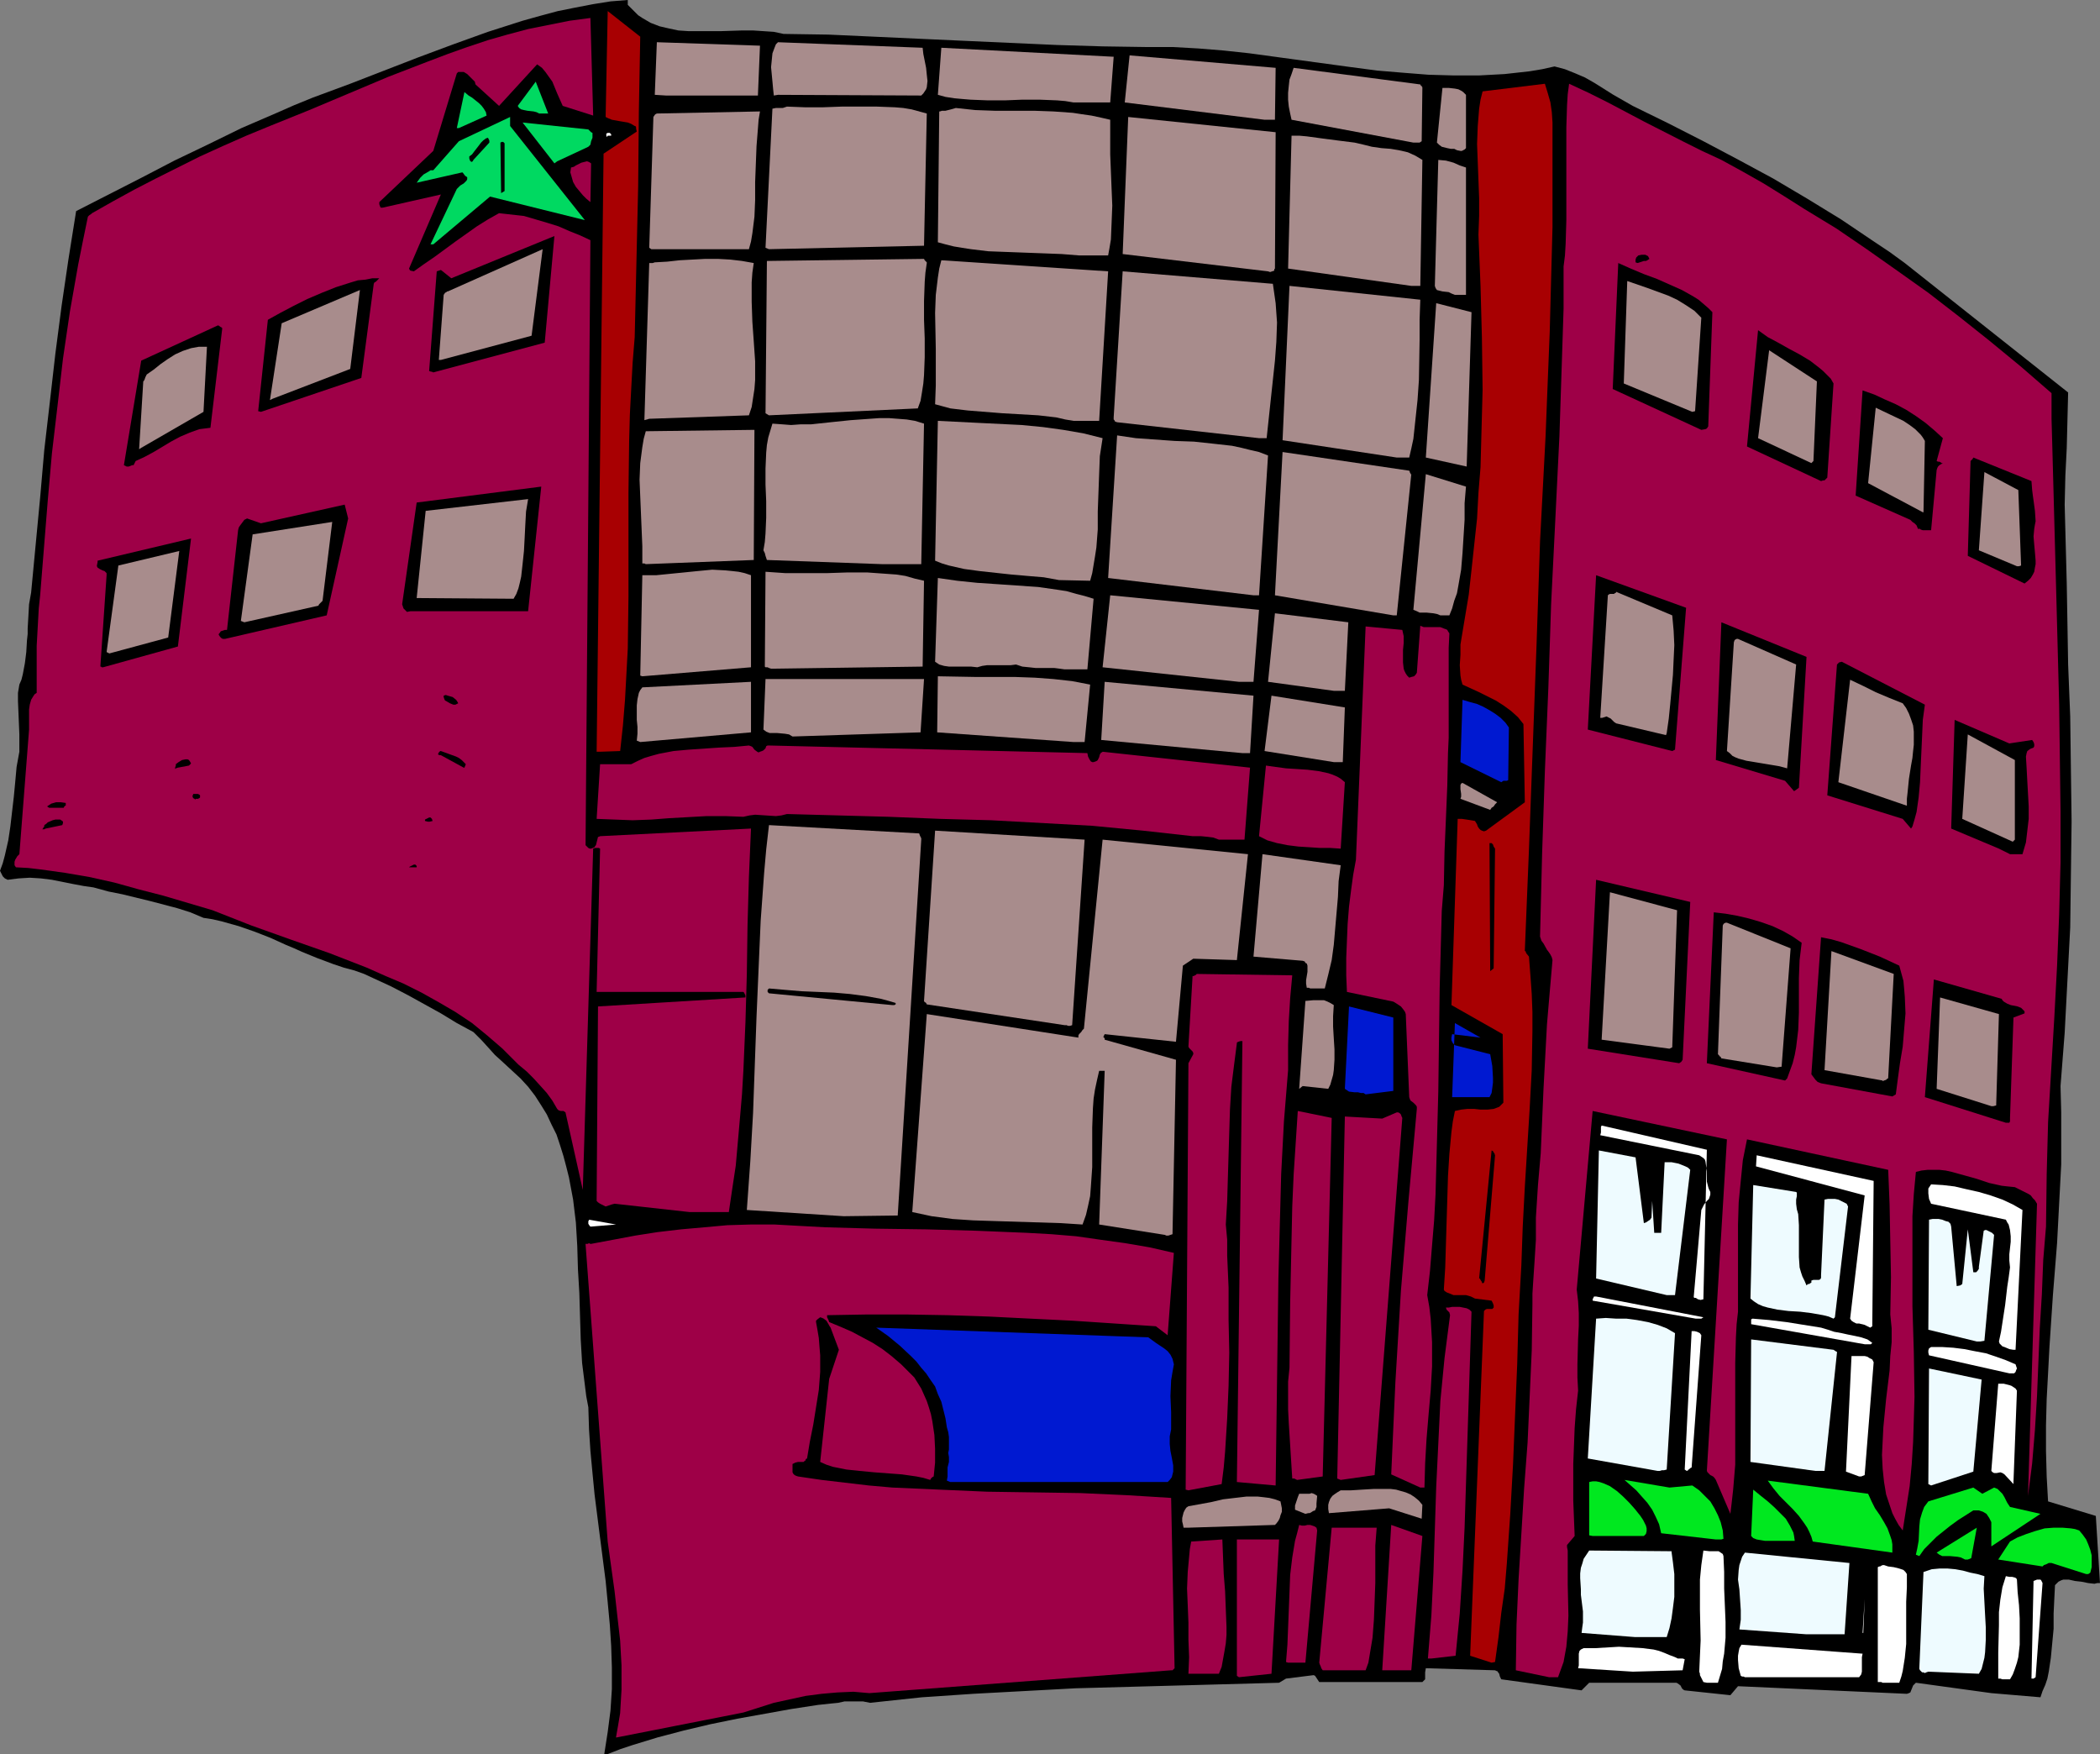 <?xml version="1.0" encoding="UTF-8" standalone="no"?>
<svg
   version="1.0"
   width="129.724mm"
   height="108.348mm"
   id="svg157"
   sodipodi:docname="Office Building 40.wmf"
   xmlns:inkscape="http://www.inkscape.org/namespaces/inkscape"
   xmlns:sodipodi="http://sodipodi.sourceforge.net/DTD/sodipodi-0.dtd"
   xmlns="http://www.w3.org/2000/svg"
   xmlns:svg="http://www.w3.org/2000/svg">
  <rect width="100%" height="100%" fill="#808080" stroke="none"/>
  <sodipodi:namedview
     id="namedview157"
     pagecolor="#ffffff"
     bordercolor="#000000"
     borderopacity="0.25"
     inkscape:showpageshadow="2"
     inkscape:pageopacity="0.0"
     inkscape:pagecheckerboard="0"
     inkscape:deskcolor="#d1d1d1"
     inkscape:document-units="mm" />
  <defs
     id="defs1">
    <pattern
       id="WMFhbasepattern"
       patternUnits="userSpaceOnUse"
       width="6"
       height="6"
       x="0"
       y="0" />
  </defs>
  <path
     style="fill:#000000;fill-opacity:1;fill-rule:evenodd;stroke:none"
     d="m 141.885,409.505 2.909,-1.131 2.909,-0.97 5.818,-1.778 6.141,-1.616 6.141,-1.454 6.302,-1.293 12.605,-2.262 6.302,-0.97 1.616,-0.162 1.454,-0.162 1.616,-0.162 1.454,-0.323 h 1.293 1.616 1.454 l 1.616,0.323 12.12,-1.293 11.958,-0.808 11.958,-0.646 11.958,-0.646 23.755,-0.646 23.755,-0.646 0.808,-0.485 0.808,-0.485 6.464,-0.808 0.323,0.162 0.323,0.485 0.323,0.485 0.323,0.485 h 24.078 l 0.323,-0.323 0.323,-0.323 v -0.646 -0.97 l 0.162,-0.97 16.16,0.485 0.323,0.162 h 0.162 l 0.485,0.646 0.162,0.646 0.323,0.646 18.746,2.586 1.778,-1.778 h 20.038 0.323 l 0.323,0.162 0.646,0.485 0.323,0.646 0.323,0.323 0.323,0.162 10.666,1.131 1.778,-2.101 39.43,1.778 0.485,-0.162 0.323,-0.162 0.323,-0.808 0.323,-0.808 0.323,-0.323 0.323,-0.323 17.614,2.424 11.474,0.97 0.485,-1.454 0.646,-1.454 0.485,-1.454 0.323,-1.616 0.485,-3.232 0.323,-3.394 0.323,-3.394 v -3.555 l 0.162,-3.394 0.162,-3.232 0.485,-0.485 0.323,-0.323 0.646,-0.323 0.485,-0.162 h 1.293 l 1.454,0.323 1.454,0.162 1.616,0.323 1.454,0.162 0.646,-0.162 h 0.646 l -0.97,-15.676 -11.15,-3.394 -0.323,-5.818 -0.162,-5.979 v -5.979 l 0.162,-6.141 0.323,-5.979 0.323,-6.141 0.808,-12.12 0.97,-12.12 0.646,-12.282 0.323,-6.141 v -5.979 -6.141 l -0.162,-6.141 0.97,-12.444 0.646,-12.282 0.646,-12.282 0.162,-12.444 0.162,-12.282 -0.162,-12.282 -0.162,-12.282 -0.485,-12.12 -0.162,-9.535 -0.162,-9.373 -0.485,-18.423 0.162,-6.787 0.323,-6.464 0.162,-6.464 0.162,-6.464 -38.138,-30.22 -3.555,-2.586 -3.878,-2.586 -7.434,-5.01 -7.918,-4.848 -7.918,-4.687 -8.08,-4.363 -8.242,-4.363 -8.242,-4.202 -8.242,-4.04 -4.525,-2.586 -4.363,-2.747 -2.262,-1.293 -2.262,-0.97 -2.424,-0.97 -2.424,-0.646 -2.909,0.646 -2.909,0.485 -2.909,0.323 -2.909,0.323 -5.979,0.323 h -5.979 l -5.818,-0.162 -6.141,-0.485 -5.818,-0.485 -6.141,-0.808 -23.755,-3.232 -5.979,-0.646 -5.979,-0.485 -5.818,-0.323 H 268.094 L 257.429,10.827 246.763,10.504 225.27,9.535 214.605,9.05 204.101,8.565 193.435,8.08 182.931,7.919 180.669,7.434 l -2.424,-0.162 -2.424,-0.162 h -2.586 l -5.01,0.162 h -5.01 -2.424 l -2.424,-0.162 -2.262,-0.485 -2.101,-0.485 -2.101,-0.808 -1.939,-1.131 -0.97,-0.646 -0.808,-0.808 -0.808,-0.808 -0.808,-0.808 V 0 l -4.04,0.323 -4.04,0.646 -4.202,0.808 -4.04,0.808 -4.202,1.131 -4.04,1.131 -8.08,2.586 -8.08,2.909 -8.242,3.07 -7.918,3.07 -7.918,3.07 -4.363,1.616 -4.363,1.616 -4.363,1.778 -4.04,1.778 -8.242,3.555 -7.918,3.878 -7.757,3.717 -7.757,4.04 -15.19,7.757 -1.778,11.151 -1.616,10.989 -1.454,11.151 -1.293,11.312 -1.293,11.151 -0.97,11.151 -2.101,22.14 -0.485,2.747 -0.162,2.909 -0.162,2.747 v 1.293 l -0.162,1.454 -0.162,2.747 -0.323,2.586 -0.485,2.586 -0.323,1.293 -0.485,1.131 -0.323,1.939 v 1.939 l 0.162,3.878 0.162,3.878 v 1.939 2.101 l -0.646,3.555 -0.323,3.555 -0.323,3.394 -0.808,6.949 -0.485,3.232 -0.808,3.555 L 0.646,201.52 0,203.298 l 0.323,0.646 0.323,0.646 0.485,0.485 0.646,0.323 2.586,-0.323 2.586,-0.162 2.586,0.162 2.586,0.323 4.848,0.97 2.586,0.485 2.262,0.323 3.555,0.97 3.232,0.646 6.626,1.616 3.07,0.808 3.07,0.808 3.07,0.97 3.07,1.293 2.101,0.323 2.101,0.485 4.04,1.131 3.717,1.293 3.717,1.454 3.555,1.616 1.939,0.808 1.778,0.808 3.555,1.454 3.878,1.454 2.424,0.808 2.424,0.646 2.262,0.808 2.101,0.97 4.202,1.939 4.04,2.101 7.595,4.202 3.717,2.262 3.878,2.101 0.97,0.97 0.97,0.97 1.616,1.778 1.454,1.616 1.778,1.616 2.101,1.939 2.101,1.939 1.778,1.939 1.616,2.101 1.454,2.262 1.293,2.101 1.131,2.424 1.131,2.262 0.808,2.424 0.808,2.586 0.646,2.424 0.646,2.586 0.485,2.586 0.485,2.586 0.646,5.333 0.323,5.495 0.162,5.495 0.323,5.495 0.323,10.827 0.323,5.495 0.646,5.171 0.323,2.586 0.485,2.586 0.162,5.171 0.323,5.01 0.485,5.171 0.485,5.01 1.293,10.181 1.293,10.019 0.485,5.01 0.485,5.171 0.323,5.01 0.162,5.01 v 5.01 l -0.323,5.01 -0.646,5.01 -0.808,5.171 z"
     id="path1" />
  <path
     style="fill:#9e0047;fill-opacity:1;fill-rule:evenodd;stroke:none"
     d="m 143.985,405.626 29.573,-5.818 3.555,-1.131 3.555,-1.131 3.717,-0.808 3.717,-0.808 3.717,-0.485 3.717,-0.323 3.717,-0.162 3.717,0.323 70.458,-5.333 h 0.323 v 0 l 0.323,-0.323 0.162,-0.162 -0.808,-39.755 -5.171,-0.323 -5.333,-0.323 -10.666,-0.485 -10.827,-0.162 -10.989,-0.162 -11.15,-0.485 -10.989,-0.485 -5.494,-0.485 -5.494,-0.646 -5.494,-0.646 -5.494,-0.808 -0.485,-0.162 -0.323,-0.162 -0.323,-0.323 -0.162,-0.323 v -0.97 -0.97 l 0.646,-0.323 0.646,-0.162 h 1.293 l 0.162,-0.162 0.162,-0.162 h 0.162 v -0.162 -0.162 l 0.323,-0.162 0.646,-3.878 0.808,-4.04 0.646,-4.04 0.646,-4.04 0.323,-4.202 v -3.878 l -0.162,-1.939 -0.162,-2.101 -0.323,-1.939 -0.323,-1.778 v -0.323 l 0.323,-0.323 0.646,-0.485 0.485,0.162 0.323,0.162 0.646,0.485 0.485,0.808 0.162,0.323 0.323,0.485 1.939,5.171 -2.262,6.787 -2.101,19.392 1.454,0.646 1.454,0.485 1.616,0.323 1.616,0.323 3.07,0.323 3.394,0.323 6.464,0.485 3.394,0.485 1.616,0.323 1.616,0.485 0.162,-0.323 0.162,-0.162 0.162,-0.162 0.323,-0.162 0.323,-3.232 v -3.232 l -0.162,-3.232 -0.485,-3.232 -0.323,-1.616 -0.485,-1.616 -0.485,-1.454 -0.646,-1.454 -0.646,-1.454 -0.808,-1.293 -0.808,-1.293 -0.97,-0.97 -2.101,-2.101 -2.262,-1.939 -2.101,-1.616 -2.262,-1.454 -2.424,-1.293 -2.424,-1.293 -2.586,-1.131 -2.747,-1.131 -0.162,-0.485 -0.162,-0.323 -0.162,-0.323 v -0.485 l 9.211,-0.162 h 9.373 l 9.534,0.162 9.696,0.323 9.696,0.485 9.858,0.485 19.392,1.293 2.747,2.101 1.454,-19.231 -5.656,-1.293 -5.656,-0.97 -5.818,-0.808 -5.656,-0.808 -5.818,-0.485 -5.818,-0.323 -11.797,-0.485 -11.635,-0.323 -11.958,-0.162 -11.635,-0.323 -5.979,-0.323 -5.818,-0.323 h -5.494 l -5.494,0.162 -5.333,0.485 -5.494,0.485 -5.494,0.646 -5.171,0.808 -5.171,0.97 -5.171,0.97 h -0.162 l -0.323,-0.162 -0.323,0.162 h -0.485 l 5.171,69.49 1.616,11.636 0.646,5.818 0.646,5.656 0.323,5.818 v 5.656 l -0.162,2.747 -0.162,2.747 -0.485,2.909 -0.485,2.747 z"
     id="path2" />
  <path
     style="fill:#ffffff;fill-opacity:1;fill-rule:evenodd;stroke:none"
     d="m 398.505,392.86 h 2.586 l 0.485,-1.616 0.485,-1.616 0.162,-1.778 0.323,-1.778 0.323,-3.717 v -3.717 l -0.323,-7.757 v -3.878 l -0.162,-3.717 -0.162,-0.485 -0.485,-0.323 -0.485,-0.323 h -0.646 -1.454 l -1.454,-0.162 -0.485,3.394 -0.323,3.394 v 3.394 3.555 l 0.162,7.272 -0.162,3.555 -0.162,3.717 0.162,0.485 v 0.323 l 0.323,0.646 0.162,0.323 0.323,0.646 z"
     id="path3" />
  <path
     style="fill:#ffffff;fill-opacity:1;fill-rule:evenodd;stroke:none"
     d="m 439.551,392.86 h 3.878 l 0.485,-1.454 0.323,-1.293 0.485,-3.07 0.323,-3.232 v -3.232 -6.626 l 0.162,-3.394 v -3.07 l -0.323,-0.485 -0.485,-0.485 -0.485,-0.162 -0.485,-0.162 -1.293,-0.323 -1.293,-0.162 -0.485,-0.162 -0.485,-0.162 h -0.323 v 0 l -0.323,0.162 h -0.162 v 0.162 h -0.162 -0.162 l -0.323,0.162 v 26.826 h 0.485 0.323 z"
     id="path4" />
  <path
     style="fill:#ffffff;fill-opacity:1;fill-rule:evenodd;stroke:none"
     d="m 467.508,392.052 h 1.778 l 0.646,-1.131 0.485,-1.293 0.485,-1.454 0.323,-1.293 0.323,-2.909 v -3.07 -3.07 l -0.162,-3.07 -0.323,-3.07 -0.162,-2.909 -0.162,-0.323 -0.323,-0.162 -0.646,-0.162 h -0.646 l -0.808,-0.162 -0.808,2.586 -0.485,2.909 -0.323,2.909 v 3.07 l -0.162,6.303 v 3.07 3.07 h 0.485 z"
     id="path5" />
  <path
     style="fill:#ffffff;fill-opacity:1;fill-rule:evenodd;stroke:none"
     d="m 474.78,391.89 0.485,-0.323 1.616,-21.978 -0.162,-0.323 -0.162,-0.323 -0.162,-0.162 h -0.162 -0.646 l -0.808,0.323 -0.485,22.786 z"
     id="path6" />
  <path
     style="fill:#9e0047;fill-opacity:1;fill-rule:evenodd;stroke:none"
     d="m 289.264,391.567 7.595,-0.808 1.778,-31.351 h -9.858 v 31.836 z"
     id="path7" />
  <path
     style="fill:#9e0047;fill-opacity:1;fill-rule:evenodd;stroke:none"
     d="m 361.66,391.567 h 2.101 l 0.646,-1.778 0.646,-1.778 0.323,-1.778 0.323,-1.778 0.323,-3.555 0.162,-3.717 -0.162,-7.272 v -3.717 -3.717 -0.485 l -0.162,-0.808 v -0.485 l 1.778,-2.101 -0.323,-8.242 v -8.565 l 0.162,-4.202 0.162,-4.202 0.323,-4.363 0.485,-4.363 -0.162,-3.07 v -3.07 l 0.162,-5.979 0.162,-3.07 v -2.909 l -0.162,-2.747 -0.323,-2.747 3.717,-41.694 31.35,6.626 -4.686,77.408 0.162,0.323 0.162,0.162 0.485,0.485 0.646,0.323 0.323,0.323 0.323,0.485 3.394,7.919 0.323,-2.747 0.323,-2.909 0.485,-5.818 v -5.818 -5.979 -11.959 l 0.162,-5.979 0.162,-3.07 0.323,-2.909 v -5.01 -5.171 -10.181 l 0.162,-5.171 0.485,-5.01 0.485,-4.848 0.485,-2.424 0.485,-2.424 32.966,7.111 0.323,8.08 0.162,8.403 0.162,8.565 -0.162,8.727 0.323,3.232 v 3.232 l -0.323,3.232 -0.162,3.394 -0.808,6.626 -0.646,6.626 -0.162,3.232 -0.162,3.232 0.162,3.232 0.323,3.07 0.485,2.909 0.485,1.454 0.485,1.454 0.485,1.454 0.646,1.293 0.808,1.454 0.97,1.293 0.808,-5.171 0.808,-5.171 0.485,-5.171 0.323,-5.171 0.162,-5.171 0.162,-5.333 -0.162,-10.504 -0.162,-5.333 -0.162,-5.333 v -10.504 -5.333 -5.171 l 0.323,-5.171 0.485,-5.171 1.293,-0.323 1.454,-0.162 h 1.454 1.293 l 1.454,0.162 1.454,0.323 2.909,0.808 2.909,0.808 2.909,0.97 2.909,0.646 1.454,0.162 1.616,0.162 0.97,0.485 0.646,0.323 1.616,0.808 0.485,0.323 0.485,0.646 0.485,0.485 0.485,0.808 -2.101,68.197 0.97,-7.595 0.646,-7.757 0.485,-7.919 0.323,-7.919 0.323,-7.919 0.485,-7.919 0.323,-8.08 0.646,-7.757 0.162,-12.282 0.323,-12.12 1.454,-24.402 0.646,-12.12 0.485,-11.959 0.323,-12.12 v -5.979 -5.979 l -0.162,-12.444 -0.162,-12.444 -0.646,-24.725 -0.323,-12.12 -0.323,-12.12 -0.323,-11.959 -0.162,-5.818 v -5.979 l -7.272,-6.303 -7.272,-5.979 -7.11,-5.656 -7.11,-5.495 -7.272,-5.171 -7.11,-5.01 -7.11,-4.848 -7.434,-4.525 -4.848,-3.07 -4.686,-2.909 -4.848,-2.747 -5.01,-2.747 -4.525,-2.101 -4.525,-2.262 -8.888,-4.525 -8.565,-4.525 -4.525,-2.262 -4.525,-2.101 -0.323,2.424 -0.162,2.586 -0.162,5.171 v 5.333 10.827 5.495 l -0.162,5.495 -0.162,2.747 -0.323,2.586 v 9.858 l -0.323,10.019 -0.646,19.716 -0.97,19.716 -0.97,19.554 -0.323,9.858 -0.323,9.696 -0.808,19.392 -0.646,19.231 -0.485,19.392 0.323,0.97 0.485,0.646 0.808,1.454 0.485,0.646 0.323,0.485 0.323,0.646 0.162,0.646 -0.646,7.434 -0.646,7.595 -0.808,15.029 -0.646,15.029 -0.646,7.434 -0.485,7.595 v 2.586 2.586 l -0.323,5.171 -0.323,4.848 -0.162,2.586 v 2.424 l -0.162,10.827 -0.485,10.827 -0.485,10.666 -0.808,10.666 -0.646,10.666 -0.646,10.504 -0.485,10.666 -0.162,10.666 z"
     id="path8" />
  <path
     style="fill:#ffffff;fill-opacity:1;fill-rule:evenodd;stroke:none"
     d="m 407.393,391.567 h 26.664 l 0.485,-0.646 0.162,-0.646 v -1.293 -0.808 -0.646 -0.646 l 0.162,-0.808 -28.28,-2.101 -0.485,0.808 -0.162,0.808 -0.162,0.97 v 0.97 l 0.162,1.939 0.485,1.778 0.323,0.162 h 0.323 z"
     id="path9" />
  <path
     style="fill:#9e0047;fill-opacity:1;fill-rule:evenodd;stroke:none"
     d="m 278.113,390.759 h 6.464 l 0.646,-1.616 0.323,-1.778 0.323,-1.778 0.323,-1.939 0.162,-1.939 v -1.939 l -0.162,-4.04 -0.162,-4.202 -0.323,-4.04 -0.162,-4.04 -0.162,-4.04 -7.272,0.485 -0.323,1.778 -0.162,1.778 -0.323,3.555 -0.162,3.878 0.162,3.878 0.162,4.04 v 4.04 l 0.162,4.04 -0.162,3.878 z"
     id="path10" />
  <path
     style="fill:#ffffff;fill-opacity:1;fill-rule:evenodd;stroke:none"
     d="m 381.214,390.274 11.635,-0.323 0.485,-2.586 -0.485,-0.162 h -0.485 -0.646 l -0.646,-0.323 -1.293,-0.485 -1.131,-0.485 -1.293,-0.485 -1.293,-0.323 -2.586,-0.323 -2.747,-0.162 -2.747,-0.162 -2.747,0.162 -2.747,0.162 h -2.747 l -0.323,0.162 -0.323,0.162 -0.323,0.323 -0.162,0.646 v 2.747 l -0.162,0.646 z"
     id="path11" />
  <path
     style="fill:#eefbff;fill-opacity:1;fill-rule:evenodd;stroke:none"
     d="m 450.217,390.274 11.797,0.485 0.646,-1.131 0.323,-1.293 0.323,-1.293 0.162,-1.293 0.162,-2.909 v -2.909 l -0.162,-2.909 -0.162,-3.07 -0.162,-3.07 0.162,-2.909 -1.616,-0.485 -1.616,-0.323 -1.778,-0.485 -1.778,-0.323 -1.778,-0.162 h -1.939 l -1.778,0.162 -1.939,0.646 -0.97,22.463 v 0.162 l 0.162,0.323 0.485,0.485 h 0.323 l 0.323,0.162 0.323,-0.162 z"
     id="path12" />
  <path
     style="fill:#9e0047;fill-opacity:1;fill-rule:evenodd;stroke:none"
     d="m 309.302,389.951 h 9.534 l 0.646,-1.778 0.323,-1.939 0.646,-3.878 0.323,-4.202 0.162,-4.202 0.162,-4.363 v -4.363 -4.363 l 0.323,-4.202 h -10.504 l -2.909,31.513 0.162,0.485 0.162,0.323 0.162,0.485 0.323,0.485 z"
     id="path13" />
  <path
     style="fill:#9e0047;fill-opacity:1;fill-rule:evenodd;stroke:none"
     d="m 323.523,389.951 h 5.979 l 2.586,-31.351 -7.272,-2.586 -2.101,33.937 z"
     id="path14" />
  <path
     style="fill:#9e0047;fill-opacity:1;fill-rule:evenodd;stroke:none"
     d="m 300.737,388.173 h 4.04 l 2.747,-30.866 -0.162,-0.646 -0.485,-0.323 -0.485,-0.162 -0.485,-0.162 h -0.646 l -0.646,0.162 h -0.646 l -0.646,-0.162 -0.485,1.939 -0.485,1.778 -0.646,3.878 -0.485,4.04 -0.323,8.242 -0.162,4.04 -0.162,4.04 -0.323,4.04 z"
     id="path15" />
  <path
     style="fill:#a80002;fill-opacity:1;fill-rule:evenodd;stroke:none"
     d="m 348.248,388.173 0.808,-0.162 0.808,-5.818 0.646,-5.656 0.808,-5.656 0.485,-5.818 0.808,-11.636 0.646,-11.636 0.485,-11.636 0.485,-11.636 0.323,-11.636 0.646,-11.474 0.323,-9.05 0.485,-9.211 1.131,-18.261 0.485,-9.05 0.162,-9.05 v -4.525 l -0.162,-4.202 -0.323,-4.525 -0.323,-4.202 -0.646,-0.808 -0.162,-0.485 h -0.162 l 0.97,-23.756 1.778,-47.996 0.808,-23.917 1.293,-24.564 0.485,-12.282 0.485,-12.12 0.323,-12.282 0.323,-12.12 V 40.886 28.604 l -0.162,-2.424 -0.323,-2.262 -0.646,-2.262 -0.646,-2.101 -14.544,1.778 -0.485,1.939 -0.323,2.101 -0.323,4.04 -0.162,4.202 0.162,4.202 0.323,8.403 v 4.202 l -0.162,4.363 0.485,11.959 0.323,12.12 0.162,12.12 -0.323,12.12 -0.162,5.979 -0.485,5.979 -0.323,5.979 -0.646,5.979 -0.646,5.979 -0.646,5.818 -0.97,5.818 -0.97,5.818 v 2.424 l -0.162,2.424 0.162,2.424 0.162,0.97 0.323,1.131 3.878,1.778 3.878,1.939 1.778,1.131 1.778,1.293 1.616,1.454 1.293,1.616 0.323,18.261 -9.05,6.626 -0.485,0.162 -0.485,-0.162 -0.323,-0.162 -0.323,-0.323 -0.323,-0.485 -0.162,-0.485 -0.485,-0.808 -0.97,-0.162 -0.97,-0.162 -1.131,-0.162 h -0.97 l -1.454,43.472 11.958,6.787 0.162,15.999 -0.485,0.485 -0.485,0.485 -1.293,0.485 -1.454,0.162 h -1.616 l -1.454,-0.162 h -1.616 l -1.454,0.162 -1.454,0.323 -0.485,2.424 -0.323,2.424 -0.485,5.171 -0.323,5.171 -0.162,5.333 -0.323,10.666 -0.162,5.333 -0.323,5.171 0.162,0.323 0.485,0.323 0.808,0.323 0.808,0.323 h 0.97 1.939 l 1.131,0.323 0.97,0.485 3.878,0.485 0.323,0.646 0.162,0.485 v 0.485 l -0.162,0.162 -0.162,0.162 h -0.485 -0.808 l -0.323,0.162 -0.323,0.323 -3.232,80.479 z"
     id="path16" />
  <path
     style="fill:#9e0047;fill-opacity:1;fill-rule:evenodd;stroke:none"
     d="m 334.188,387.204 5.656,-0.646 0.97,-9.858 0.646,-10.019 0.485,-10.019 0.323,-10.181 0.646,-20.039 0.646,-20.201 -0.485,-0.485 -0.646,-0.323 -0.808,-0.162 -0.808,-0.162 h -1.778 l -0.808,0.162 h -0.646 l 0.162,0.485 0.323,0.323 0.323,0.323 0.162,0.646 -0.646,5.01 -0.646,5.01 -0.97,10.019 -0.485,10.019 -0.485,10.019 -0.323,10.019 -0.323,10.019 -0.485,10.019 -0.808,10.019 z"
     id="path17" />
  <path
     style="fill:#ffffff;fill-opacity:1;fill-rule:evenodd;stroke:none"
     d="m 393.819,382.194 v -8.242 z"
     id="path18" />
  <path
     style="fill:#eefbff;fill-opacity:1;fill-rule:evenodd;stroke:none"
     d="m 381.699,382.194 h 7.434 l 0.646,-2.101 0.485,-2.262 0.323,-2.424 0.323,-2.586 v -2.747 -2.586 l -0.323,-2.747 -0.323,-2.424 v -0.162 l -19.23,-0.162 -0.646,0.97 -0.646,0.97 -0.323,1.131 -0.323,0.97 -0.162,1.293 v 1.131 l 0.162,2.586 v 1.293 l 0.162,1.293 0.323,2.586 v 2.586 l -0.162,1.131 -0.162,1.293 z"
     id="path19" />
  <path
     style="fill:#eefbff;fill-opacity:1;fill-rule:evenodd;stroke:none"
     d="m 421.776,381.547 h 8.888 l 1.131,-16.645 -24.402,-2.424 -0.646,0.97 -0.323,0.97 -0.323,0.97 -0.162,1.131 -0.162,2.262 0.323,2.262 0.162,2.424 0.162,2.424 v 2.262 l -0.162,1.131 -0.162,1.131 z"
     id="path20" />
  <path
     style="fill:#ffffff;fill-opacity:1;fill-rule:evenodd;stroke:none"
     d="m 435.027,381.224 0.323,-7.919 -0.485,7.919 z"
     id="path21" />
  <path
     style="fill:#ffffff;fill-opacity:1;fill-rule:evenodd;stroke:none"
     d="m 434.865,367.973 v -1.293 z"
     id="path22" />
  <path
     style="fill:#00e81f;fill-opacity:1;fill-rule:evenodd;stroke:none"
     d="m 487.062,367.488 h 0.485 l 0.485,-0.323 0.323,-1.293 v -1.454 -1.293 l -0.323,-1.293 -0.485,-1.293 -0.485,-1.131 -0.808,-1.131 -0.808,-0.97 -0.97,-0.323 -0.97,-0.162 -1.939,-0.162 h -2.101 l -2.101,0.162 -2.262,0.646 -1.939,0.646 -2.101,0.808 -1.778,0.97 -2.747,4.202 10.342,1.616 0.323,-0.323 0.485,-0.162 0.646,-0.323 h 0.646 z"
     id="path23" />
  <path
     style="fill:#00e81f;fill-opacity:1;fill-rule:evenodd;stroke:none"
     d="m 458.782,364.094 h 0.646 l 0.808,-0.323 1.293,-7.111 -9.373,5.818 0.646,0.485 0.646,0.323 h 0.808 0.97 l 1.778,0.162 0.808,0.162 z"
     id="path24" />
  <path
     style="fill:#00e81f;fill-opacity:1;fill-rule:evenodd;stroke:none"
     d="m 448.116,363.286 1.131,-1.616 1.454,-1.454 1.454,-1.454 1.616,-1.293 1.616,-1.293 1.778,-1.293 3.555,-2.262 h 1.293 l 0.485,0.162 0.485,0.162 0.808,0.485 0.646,0.97 0.485,0.97 v 5.656 l 11.474,-7.595 -7.11,-1.616 -0.646,-0.97 -0.646,-1.293 -0.485,-0.808 -0.485,-0.485 -0.646,-0.646 -0.808,-0.323 -2.747,1.454 -2.101,-1.454 -10.504,3.232 -0.485,0.646 -0.485,0.646 -0.485,1.293 -0.485,1.616 -0.162,1.616 -0.162,3.394 -0.323,1.778 -0.323,1.454 z"
     id="path25" />
  <path
     style="fill:#00e81f;fill-opacity:1;fill-rule:evenodd;stroke:none"
     d="m 441.814,362.478 v -0.97 -0.97 l -0.162,-0.97 -0.323,-0.97 -0.646,-1.778 -0.808,-1.454 -0.97,-1.616 -1.131,-1.616 -0.808,-1.616 -0.808,-1.778 -23.432,-3.07 1.293,1.778 1.454,1.778 3.07,3.07 1.454,1.616 1.293,1.778 0.646,0.97 0.485,0.97 0.485,1.131 0.323,1.131 z"
     id="path26" />
  <path
     style="fill:#00e81f;fill-opacity:1;fill-rule:evenodd;stroke:none"
     d="m 412.08,359.731 h 6.949 l -0.162,-1.131 -0.162,-0.808 -0.485,-0.97 -0.323,-0.646 -0.97,-1.616 -1.293,-1.293 -1.454,-1.454 -1.454,-1.293 -1.616,-1.293 -1.778,-1.454 -0.485,10.827 0.323,0.323 0.162,0.162 0.808,0.323 0.97,0.162 z"
     id="path27" />
  <path
     style="fill:#00e81f;fill-opacity:1;fill-rule:evenodd;stroke:none"
     d="m 400.606,359.408 h 0.485 0.323 0.485 l 0.485,-0.162 -0.162,-1.939 -0.485,-1.939 -0.646,-1.616 -0.808,-1.616 -0.97,-1.616 -1.293,-1.293 -1.293,-1.293 -1.616,-1.131 -5.333,0.485 -10.504,-1.778 2.747,2.424 1.293,1.454 1.293,1.454 1.131,1.616 0.808,1.616 0.808,1.778 0.485,2.101 z"
     id="path28" />
  <path
     style="fill:#00e81f;fill-opacity:1;fill-rule:evenodd;stroke:none"
     d="m 371.841,358.6 h 11.958 l 0.485,-0.485 0.162,-0.646 V 356.822 l -0.162,-0.646 -0.646,-1.293 -0.323,-0.485 -0.323,-0.485 -1.293,-1.616 -1.293,-1.454 -1.454,-1.454 -1.454,-1.293 -1.616,-1.131 -1.454,-0.646 -0.97,-0.323 -0.808,-0.162 h -0.808 l -0.808,0.162 v 12.444 z"
     id="path29" />
  <path
     style="fill:#a88c8c;fill-opacity:1;fill-rule:evenodd;stroke:none"
     d="m 277.467,356.66 20.2,-0.646 0.323,-0.323 0.485,-0.646 0.323,-0.646 0.162,-0.646 0.323,-0.808 v -0.808 l -0.162,-0.808 -0.162,-0.808 -1.293,-0.485 -1.293,-0.323 -1.293,-0.162 -1.454,-0.162 h -2.586 l -2.747,0.323 -2.747,0.323 -2.747,0.646 -5.333,0.97 -0.485,0.323 -0.323,0.485 -0.323,0.646 -0.162,0.646 -0.162,0.646 v 0.808 l 0.162,0.646 0.162,0.808 z"
     id="path30" />
  <path
     style="fill:#a88c8c;fill-opacity:1;fill-rule:evenodd;stroke:none"
     d="m 331.926,354.56 0.162,-3.232 -0.808,-0.97 -0.97,-0.808 -0.97,-0.646 -1.131,-0.485 -1.131,-0.323 -1.131,-0.323 -1.293,-0.162 h -1.293 -2.586 l -2.747,0.162 -2.586,0.162 h -2.424 l -0.808,0.485 -0.485,0.323 -0.646,0.485 -0.485,0.646 -0.323,0.808 -0.162,0.646 v 0.97 l 0.162,0.97 14.059,-1.131 z"
     id="path31" />
  <path
     style="fill:#a88c8c;fill-opacity:1;fill-rule:evenodd;stroke:none"
     d="m 305.424,353.267 h 0.323 l 0.323,-0.162 0.485,-0.323 0.485,-0.162 0.323,-0.808 v -0.808 l 0.162,-1.778 -0.485,-0.323 -0.323,-0.162 -0.485,-0.162 -0.485,0.162 h -1.293 -1.131 l -0.323,0.808 -0.323,0.97 -0.323,0.97 v 0.97 l 2.424,0.97 z"
     id="path32" />
  <path
     style="fill:#9e0047;fill-opacity:1;fill-rule:evenodd;stroke:none"
     d="m 277.467,347.934 7.757,-1.454 0.485,-3.878 0.323,-3.717 0.485,-7.757 0.323,-7.595 0.162,-7.757 -0.162,-7.595 v -7.595 l -0.323,-7.434 v -3.717 l -0.323,-3.555 0.323,-5.495 0.162,-5.495 0.162,-5.333 0.162,-5.333 0.162,-5.171 0.323,-5.333 0.646,-5.171 0.646,-5.01 v -0.162 l 0.323,-0.162 0.485,-0.162 h 0.485 l -1.293,102.942 9.05,0.808 0.162,-11.959 0.162,-12.12 0.323,-24.241 0.323,-12.282 0.323,-12.12 0.646,-12.282 0.97,-11.959 v -2.909 -2.909 l 0.162,-5.656 0.323,-5.333 0.485,-5.333 -22.301,-0.323 -0.162,0.162 -0.162,0.162 v 0 h -0.162 l -0.162,0.162 h -0.323 l -0.97,16.484 0.162,0.323 0.485,0.485 0.323,0.323 0.162,0.323 v 0.323 0 l -1.131,2.101 -0.646,99.548 z"
     id="path33" />
  <path
     style="fill:#9e0047;fill-opacity:1;fill-rule:evenodd;stroke:none"
     d="m 331.603,347.287 h 0.97 l 0.162,-5.656 0.323,-5.656 0.485,-5.818 0.485,-5.495 0.323,-5.656 v -5.656 l -0.162,-2.747 -0.162,-2.747 -0.323,-2.747 -0.485,-2.747 0.646,-5.656 0.485,-5.979 0.485,-5.818 0.323,-5.979 0.323,-11.959 0.323,-12.12 0.323,-24.241 0.323,-11.959 0.162,-5.979 0.485,-5.979 0.162,-7.919 0.323,-7.595 0.323,-7.757 0.162,-7.595 0.162,-3.555 v -3.555 -7.111 -6.949 -3.394 l 0.162,-3.394 -0.323,-0.485 -0.162,-0.323 -0.323,-0.162 -0.485,-0.162 -0.808,-0.323 h -2.909 -0.97 l -0.808,-0.323 -0.808,10.989 -0.323,0.485 -0.323,0.323 -0.646,0.162 -0.485,0.162 -0.485,-0.485 -0.323,-0.485 -0.323,-0.646 -0.162,-0.485 -0.162,-1.454 v -1.454 -1.454 l 0.162,-1.616 v -1.616 l -0.323,-1.454 -8.565,-0.808 -2.262,54.461 -0.646,3.555 -0.485,3.555 -0.485,3.878 -0.323,4.04 -0.162,3.878 -0.162,4.04 v 4.04 l 0.162,3.878 10.827,2.262 0.808,0.485 0.97,0.646 0.646,0.808 0.323,0.485 0.162,0.485 0.808,19.392 0.162,0.485 0.162,0.323 0.646,0.485 0.646,0.646 0.162,0.323 v 0.485 l -1.939,21.332 -1.778,21.17 -0.646,10.666 -0.646,10.666 -0.485,10.666 -0.485,10.827 z"
     id="path34" />
  <path
     style="fill:#eefbff;fill-opacity:1;fill-rule:evenodd;stroke:none"
     d="m 450.863,346.803 9.858,-3.232 1.939,-21.493 -12.282,-2.586 -0.162,26.988 z"
     id="path35" />
  <path
     style="fill:#ffffff;fill-opacity:1;fill-rule:evenodd;stroke:none"
     d="m 470.094,345.995 0.808,-21.332 -0.323,-0.485 -0.485,-0.323 -0.485,-0.323 -0.485,-0.162 -1.293,-0.323 h -1.293 l -1.616,20.362 0.323,0.323 0.323,0.162 h 0.323 0.323 l 0.808,-0.162 0.485,0.162 0.485,0.323 2.101,2.262 z"
     id="path36" />
  <path
     style="fill:#0019d1;fill-opacity:1;fill-rule:evenodd;stroke:none"
     d="m 221.877,345.995 h 50.742 l 0.485,-0.485 0.485,-0.646 0.162,-0.646 0.162,-0.646 v -1.454 l -0.323,-1.778 -0.323,-1.616 -0.162,-1.616 v -1.778 l 0.162,-0.808 0.162,-0.808 v -4.04 l -0.162,-3.717 0.162,-3.717 0.323,-1.939 0.323,-1.778 -0.323,-1.293 -0.485,-0.97 -0.646,-0.808 -0.808,-0.646 -1.939,-1.293 -1.778,-1.293 -63.509,-2.262 2.747,1.939 2.747,2.262 2.586,2.424 1.293,1.293 1.131,1.454 1.131,1.293 0.97,1.454 1.131,1.616 0.646,1.778 0.808,1.778 0.485,1.939 0.485,1.939 0.323,2.101 0.323,1.131 0.162,1.131 v 1.778 1.131 l -0.162,0.808 0.162,0.97 v 1.131 l -0.162,0.646 -0.162,0.646 v 1.131 0.97 l -0.162,0.97 z"
     id="path37" />
  <path
     style="fill:#9e0047;fill-opacity:1;fill-rule:evenodd;stroke:none"
     d="m 302.838,345.51 5.979,-0.808 2.101,-83.711 -7.918,-1.616 -0.485,7.434 -0.485,7.434 -0.323,7.434 -0.162,7.434 -0.323,15.029 -0.162,15.191 -0.323,3.232 v 3.232 3.232 l 0.162,3.232 0.808,12.928 h 0.485 l 0.323,0.162 z"
     id="path38" />
  <path
     style="fill:#9e0047;fill-opacity:1;fill-rule:evenodd;stroke:none"
     d="m 313.019,345.51 7.918,-1.131 6.464,-83.388 -0.162,-0.323 -0.162,-0.485 -0.323,-0.323 -0.323,-0.162 h -0.323 l -3.394,1.454 -8.726,-0.485 -1.778,84.519 z"
     id="path39" />
  <path
     style="fill:#ffffff;fill-opacity:1;fill-rule:evenodd;stroke:none"
     d="m 434.057,344.702 h 0.485 l 0.808,-0.323 2.101,-26.341 -0.323,-0.646 -0.646,-0.323 -0.485,-0.323 -0.646,-0.162 h -1.616 -1.454 l -1.293,26.988 z"
     id="path40" />
  <path
     style="fill:#eefbff;fill-opacity:1;fill-rule:evenodd;stroke:none"
     d="m 387.032,343.409 h 0.485 l 0.485,-0.162 h 0.485 l 0.646,-0.162 1.939,-31.836 -1.939,-1.131 -2.101,-0.808 -2.262,-0.646 -2.586,-0.485 -2.424,-0.323 h -2.424 l -2.424,-0.162 -2.262,0.162 -1.939,32.644 z"
     id="path41" />
  <path
     style="fill:#ffffff;fill-opacity:1;fill-rule:evenodd;stroke:none"
     d="m 393.819,343.409 0.323,-0.162 v -0.162 h 0.162 l 0.162,-0.162 0.162,-0.162 0.323,-0.162 2.262,-30.866 -0.323,-0.485 -0.646,-0.323 -0.646,-0.162 h -0.646 l -1.616,32.321 z"
     id="path42" />
  <path
     style="fill:#eefbff;fill-opacity:1;fill-rule:evenodd;stroke:none"
     d="m 423.876,343.409 h 2.101 l 2.909,-27.634 v -0.162 l -0.323,-0.162 -0.485,-0.323 -19.23,-2.424 -0.162,28.604 z"
     id="path43" />
  <path
     style="fill:#ffffff;fill-opacity:1;fill-rule:evenodd;stroke:none"
     d="m 469.124,320.623 h 0.162 0.485 0.485 l 0.323,-0.323 0.162,-0.485 0.162,-0.323 -0.162,-0.485 -0.162,-0.485 -2.262,-0.97 -2.262,-0.808 -2.424,-0.808 -2.586,-0.485 -2.424,-0.485 -2.586,-0.323 -2.586,-0.162 h -2.586 l -0.485,0.323 -0.162,0.485 v 0.485 l 0.162,0.646 z"
     id="path44" />
  <path
     style="fill:#ffffff;fill-opacity:1;fill-rule:evenodd;stroke:none"
     d="m 470.094,315.128 h 0.485 l 1.616,-32.644 -2.262,-1.293 -2.424,-1.131 -2.747,-0.97 -2.747,-0.808 -2.909,-0.646 -2.747,-0.646 -2.747,-0.323 -2.747,-0.162 -0.323,0.485 -0.323,0.485 v 0.485 0.646 l 0.162,1.293 0.485,1.131 17.453,3.717 0.323,0.646 0.323,0.485 0.323,1.293 0.162,1.454 v 1.293 l -0.162,1.454 -0.162,1.454 v 1.454 l 0.162,1.616 -0.323,2.424 -0.323,2.101 -0.485,4.202 -0.646,4.202 -0.323,2.101 -0.485,2.262 0.162,0.485 0.323,0.323 0.323,0.323 0.485,0.162 1.131,0.485 z"
     id="path45" />
  <path
     style="fill:#ffffff;fill-opacity:1;fill-rule:evenodd;stroke:none"
     d="m 435.35,313.835 h 0.485 0.485 0.485 l 0.323,-0.323 -1.131,-0.808 -1.454,-0.485 -1.454,-0.323 -1.616,-0.323 -1.454,-0.323 -1.778,-0.323 -1.454,-0.485 -1.616,-0.485 -8.08,-1.293 -4.04,-0.485 -3.878,-0.323 -0.323,0.162 v 0.323 0.323 0.485 z"
     id="path46" />
  <path
     style="fill:#eefbff;fill-opacity:1;fill-rule:evenodd;stroke:none"
     d="m 461.529,313.189 h 0.808 l 0.97,-0.162 2.262,-24.725 -0.485,-0.485 -0.646,-0.323 -0.646,-0.323 h -0.323 l -0.323,0.162 -1.131,8.403 v 0.485 l -0.323,0.485 -0.323,0.323 h -0.323 -0.323 l -1.293,-10.019 -1.293,12.767 -0.485,0.323 -0.808,0.162 -1.293,-13.898 -0.162,-0.646 -0.485,-0.485 -0.646,-0.162 -0.808,-0.323 -0.808,-0.162 h -1.454 l -0.808,0.162 -0.162,25.695 z"
     id="path47" />
  <path
     style="fill:#ffffff;fill-opacity:1;fill-rule:evenodd;stroke:none"
     d="m 436.643,309.957 0.485,-0.323 0.323,-33.937 -27.31,-5.979 -0.162,2.586 25.371,6.787 -3.394,28.766 0.323,0.485 0.485,0.323 0.646,0.323 h 0.646 l 0.646,0.162 0.646,0.162 0.646,0.323 z"
     id="path48" />
  <path
     style="fill:#ffffff;fill-opacity:1;fill-rule:evenodd;stroke:none"
     d="m 395.92,307.856 h 0.323 0.485 0.485 l 0.485,-0.323 -25.048,-4.848 h -0.485 l -0.162,0.323 -0.162,0.323 v 0.323 z"
     id="path49" />
  <path
     style="fill:#eefbff;fill-opacity:1;fill-rule:evenodd;stroke:none"
     d="m 428.078,307.856 0.323,-0.323 3.07,-25.857 -0.323,-0.646 -0.646,-0.323 -0.646,-0.323 -0.646,-0.323 -0.808,-0.162 h -1.616 l -0.808,0.162 -0.808,17.615 v 0.646 l -0.162,0.323 -0.323,0.162 h -0.323 -0.646 -0.323 l -0.485,0.162 v 0.323 0.162 l -0.323,0.162 -0.162,0.162 h -0.323 l -0.323,0.323 -0.485,-1.131 -0.485,-0.97 -0.323,-0.97 -0.323,-1.131 -0.162,-2.424 v -2.424 -5.01 l -0.162,-2.586 -0.323,-1.131 -0.162,-1.293 v -0.97 l 0.162,-0.808 v -0.485 -0.323 l -0.162,-0.162 -10.019,-1.616 -0.646,26.503 0.808,0.646 0.97,0.646 1.131,0.485 1.131,0.323 2.262,0.485 2.586,0.323 2.747,0.162 2.586,0.323 2.747,0.485 1.293,0.323 z"
     id="path50" />
  <path
     style="fill:#ffffff;fill-opacity:1;fill-rule:evenodd;stroke:none"
     d="m 397.697,303.331 0.808,-34.907 -24.563,-5.656 -0.162,0.323 v 1.293 l -0.162,0.646 23.109,4.687 0.485,0.323 0.485,0.323 0.323,0.323 0.162,0.485 0.162,1.131 0.162,1.131 v 2.424 l 0.323,1.293 0.162,0.485 0.323,0.646 v 0.646 l -0.162,0.485 -0.162,0.485 -0.485,0.485 -0.646,0.808 -0.323,0.646 -0.323,0.646 -1.778,20.362 0.162,0.162 h 0.323 l 0.485,0.323 0.646,0.162 z"
     id="path51" />
  <path
     style="fill:#eefbff;fill-opacity:1;fill-rule:evenodd;stroke:none"
     d="m 389.132,302.361 h 1.939 l 3.555,-29.25 -0.485,-0.485 -0.646,-0.323 -1.616,-0.646 -1.616,-0.323 h -1.616 l -0.808,16.484 h -1.616 l -0.485,-7.434 -0.162,3.878 -0.323,0.485 -0.485,0.323 -0.485,0.323 -0.485,0.162 -1.939,-15.352 -8.565,-1.616 -0.646,29.897 z"
     id="path52" />
  <path
     style="fill:#000000;fill-opacity:1;fill-rule:evenodd;stroke:none"
     d="m 346.632,298.968 2.424,-29.25 -0.162,-0.485 -0.162,-0.162 -0.162,-0.323 -0.323,-0.162 -2.909,29.897 h 0.162 l 0.162,0.323 0.323,0.485 v 0.162 l 0.162,0.162 0.323,-0.162 z"
     id="path53" />
  <path
     style="fill:#ffffff;fill-opacity:1;fill-rule:evenodd;stroke:none"
     d="M 422.584,296.382 V 282.484 Z"
     id="path54" />
  <path
     style="fill:#a88c8c;fill-opacity:1;fill-rule:evenodd;stroke:none"
     d="m 271.972,288.302 0.323,0.162 h 0.485 l 0.485,-0.162 0.485,-0.162 0.808,-40.724 -16.645,-4.687 v -0.323 l -0.323,-0.323 v 0 l 0.162,-0.323 0.162,-0.323 16.645,1.778 1.616,-17.776 2.424,-1.616 10.181,0.323 2.586,-24.725 -33.936,-3.394 -4.363,44.118 -0.323,0.323 -0.323,0.485 -0.485,0.485 -0.162,0.323 v 0.485 l -35.39,-5.495 -3.394,46.219 2.262,0.485 2.262,0.485 2.424,0.323 2.424,0.323 4.848,0.323 5.01,0.162 10.342,0.323 5.171,0.162 5.01,0.323 0.808,-2.262 0.485,-2.101 0.485,-2.262 0.162,-2.101 0.323,-4.687 v -4.525 -4.687 l 0.162,-4.525 0.162,-2.262 0.323,-2.101 0.485,-2.262 0.485,-2.101 h 1.293 l -1.293,35.876 z"
     id="path55" />
  <path
     style="fill:#ffffff;fill-opacity:1;fill-rule:evenodd;stroke:none"
     d="m 138.006,286.363 5.818,-0.485 -6.302,-1.131 v 0.162 l -0.162,0.162 v 0.646 l 0.323,0.485 0.162,0.162 z"
     id="path56" />
  <path
     style="fill:#a88c8c;fill-opacity:1;fill-rule:evenodd;stroke:none"
     d="m 196.99,283.939 12.605,-0.162 5.494,-87.751 v -0.323 l -0.162,-0.323 -0.162,-0.323 -0.162,-0.485 -35.067,-1.939 -0.646,5.656 -0.485,5.495 -0.808,11.151 -0.485,11.151 -0.485,11.312 -0.808,22.463 -0.646,11.312 -0.808,11.312 z"
     id="path57" />
  <path
     style="fill:#9e0047;fill-opacity:1;fill-rule:evenodd;stroke:none"
     d="m 160.953,282.969 h 9.211 l 0.808,-5.495 0.808,-5.333 0.485,-5.495 0.485,-5.495 0.485,-5.656 0.323,-5.495 0.485,-11.312 0.323,-11.312 0.162,-11.312 0.323,-11.312 0.485,-11.312 -35.229,1.778 -0.323,0.162 h -0.162 l -0.162,0.646 -0.162,0.646 -0.162,0.646 -0.162,0.162 -0.162,0.323 -0.808,0.323 h -0.323 l -0.323,-0.162 -0.646,-0.646 1.131,-141.242 -2.424,-1.131 -2.424,-0.97 -2.586,-1.131 -2.586,-0.808 -2.747,-0.808 -2.747,-0.808 -2.909,-0.323 -2.909,-0.323 -2.586,1.454 -2.586,1.616 -5.01,3.555 -4.848,3.555 -2.586,1.778 -2.262,1.616 -0.808,-0.162 -0.162,-0.162 -0.162,-0.323 7.434,-17.292 -13.574,3.07 H 88.88 l -0.162,-0.323 -0.162,-0.485 v -0.485 l 12.605,-11.959 5.494,-18.1 0.323,-0.323 h 0.323 0.485 0.485 l 0.808,0.485 0.646,0.646 0.323,0.323 0.323,0.323 0.485,0.485 0.162,0.646 5.494,5.01 8.888,-9.696 1.131,0.808 0.808,0.97 0.808,1.131 0.808,1.131 1.131,2.747 0.646,1.454 0.646,1.454 7.11,2.262 -0.646,-22.786 -4.848,0.646 -4.848,0.97 -4.848,0.97 -4.848,1.293 -4.525,1.293 -4.848,1.616 -4.525,1.616 -4.686,1.778 -9.211,3.555 -9.211,3.878 -9.211,3.878 -9.211,3.717 -5.494,2.262 -5.494,2.424 -5.333,2.424 -5.171,2.586 -5.171,2.586 -5.01,2.586 -5.01,2.747 -4.848,2.747 -0.162,0.162 -0.485,0.323 -0.323,0.323 -1.131,5.495 -1.131,5.656 -1.939,10.989 -1.616,10.989 -1.293,11.151 -1.293,10.989 -0.97,10.989 -1.778,22.14 -0.323,3.07 -0.162,2.909 -0.323,5.818 v 5.656 5.333 l -0.485,0.323 -0.323,0.485 -0.485,0.808 -0.323,1.131 -0.162,1.131 v 2.424 1.293 0.97 l -2.262,29.089 -0.485,0.485 -0.485,0.808 -0.162,0.485 v 0.323 0.485 l 0.323,0.485 2.909,0.162 2.747,0.323 5.818,0.808 5.656,0.97 5.818,1.293 5.818,1.616 5.656,1.454 11.474,3.394 4.525,1.778 4.525,1.778 9.05,3.232 9.211,3.232 8.726,3.394 4.363,1.939 4.202,1.778 4.202,2.101 4.04,2.262 3.878,2.262 3.878,2.586 3.555,2.909 3.555,3.07 1.939,1.939 1.778,1.778 1.939,1.616 1.616,1.616 1.616,1.778 1.454,1.616 1.293,1.778 1.131,1.939 0.323,0.323 0.485,0.162 h 0.646 l 0.485,0.323 4.04,18.1 2.424,-79.671 0.485,-0.162 h 0.323 0.485 l 0.323,0.162 -0.808,33.452 h 34.259 l 0.162,0.162 0.162,0.323 0.162,0.323 v 0.485 l -34.421,2.101 -0.323,45.411 0.162,0.162 0.162,0.162 0.485,0.323 0.646,0.323 0.646,0.323 0.485,-0.162 0.485,-0.162 0.485,-0.162 0.646,-0.162 z"
     id="path58" />
  <path
     style="fill:#000000;fill-opacity:1;fill-rule:evenodd;stroke:none"
     d="m 469.124,262.122 v 0 l 0.162,-0.323 v -0.323 -0.485 l 0.808,-23.433 2.586,-0.97 v -0.485 l -0.323,-0.323 -0.485,-0.485 -0.808,-0.323 -0.808,-0.162 -0.808,-0.162 -0.808,-0.323 -0.808,-0.485 -0.323,-0.323 -0.162,-0.323 -15.837,-4.525 -2.101,27.473 18.907,5.979 z"
     id="path59" />
  <path
     style="fill:#a88c8c;fill-opacity:1;fill-rule:evenodd;stroke:none"
     d="m 464.923,258.243 h 0.485 l 0.646,-0.162 0.646,-21.332 -13.736,-3.878 -0.808,21.332 z"
     id="path60" />
  <path
     style="fill:#0019d1;fill-opacity:1;fill-rule:evenodd;stroke:none"
     d="m 339.683,256.143 h 8.08 l 0.485,-0.97 0.162,-1.131 0.162,-1.293 v -1.131 l -0.162,-2.747 -0.485,-2.747 v 0 l -8.242,-2.101 -0.485,-0.485 -0.323,-0.646 v -0.646 l 0.162,-0.808 6.626,0.808 -5.979,-3.394 -0.646,17.292 z"
     id="path61" />
  <path
     style="fill:#000000;fill-opacity:1;fill-rule:evenodd;stroke:none"
     d="m 442.622,255.496 0.485,-3.717 0.485,-3.555 0.646,-3.878 0.323,-3.878 0.323,-3.878 -0.162,-3.878 -0.162,-1.939 -0.162,-1.778 -0.485,-1.778 -0.485,-1.778 -4.525,-2.101 -4.525,-1.778 -2.262,-0.808 -2.262,-0.808 -2.262,-0.646 -2.424,-0.485 -2.262,31.998 0.485,0.646 0.485,0.646 0.485,0.485 0.808,0.323 16.645,3.07 z"
     id="path62" />
  <path
     style="fill:#0019d1;fill-opacity:1;fill-rule:evenodd;stroke:none"
     d="m 318.836,255.496 6.464,-0.808 v -17.13 l -10.342,-2.586 -0.97,19.231 0.485,0.323 0.485,0.323 1.293,0.162 h 0.808 l 0.646,0.162 h 0.646 z"
     id="path63" />
  <path
     style="fill:#a88c8c;fill-opacity:1;fill-rule:evenodd;stroke:none"
     d="m 304.131,253.557 5.979,0.646 0.485,-0.97 0.323,-1.131 0.323,-1.131 0.162,-1.131 0.162,-2.424 v -2.424 l -0.162,-2.586 -0.162,-2.747 v -2.424 l 0.162,-2.586 -0.808,-0.485 -0.646,-0.323 -0.808,-0.323 h -0.97 -1.616 l -1.778,0.162 -1.454,20.524 z"
     id="path64" />
  <path
     style="fill:#000000;fill-opacity:1;fill-rule:evenodd;stroke:none"
     d="m 416.766,252.264 0.485,-0.485 0.646,-1.778 0.646,-1.778 0.485,-1.939 0.323,-1.778 0.485,-4.04 0.162,-4.04 v -4.04 -4.04 l 0.162,-4.202 0.485,-4.04 -2.101,-1.454 -2.262,-1.293 -2.424,-1.131 -2.747,-0.97 -2.747,-0.808 -2.747,-0.646 -2.747,-0.485 -2.747,-0.323 -1.616,35.23 z"
     id="path65" />
  <path
     style="fill:#a88c8c;fill-opacity:1;fill-rule:evenodd;stroke:none"
     d="m 439.551,252.264 v 0.162 l 0.323,-0.162 0.485,-0.162 0.323,-0.323 h 0.162 v -0.162 0 l 1.293,-24.241 -14.544,-5.333 -1.616,27.796 z"
     id="path66" />
  <path
     style="fill:#a88c8c;fill-opacity:1;fill-rule:evenodd;stroke:none"
     d="m 415.958,249.032 2.101,-27.634 -14.867,-5.979 h -0.323 l -0.323,0.162 -0.162,0.162 -0.162,0.323 -1.131,30.058 v 0 l 0.162,0.162 0.162,0.162 v 0.162 h 0.162 l 0.162,0.162 0.162,0.323 12.928,2.101 z"
     id="path67" />
  <path
     style="fill:#000000;fill-opacity:1;fill-rule:evenodd;stroke:none"
     d="m 392.526,247.901 0.323,-0.485 1.778,-36.846 -21.978,-5.171 -1.939,39.431 21.331,3.394 z"
     id="path68" />
  <path
     style="fill:#a88c8c;fill-opacity:1;fill-rule:evenodd;stroke:none"
     d="m 389.779,244.83 0.646,-0.323 1.131,-31.998 -15.675,-4.202 -1.939,34.422 z"
     id="path69" />
  <path
     style="fill:#a88c8c;fill-opacity:1;fill-rule:evenodd;stroke:none"
     d="m 248.541,239.336 h 0.485 l 0.323,0.162 h 0.485 l 0.485,-0.162 2.909,-43.31 -34.906,-2.101 -2.586,39.755 v 0.162 h 0.162 v 0.162 h 0.162 l 0.162,0.162 0.162,0.323 z"
     id="path70" />
  <path
     style="fill:#000000;fill-opacity:1;fill-rule:evenodd;stroke:none"
     d="m 208.302,234.649 h 0.485 l 0.323,-0.162 v -0.323 l -1.616,-0.485 -1.778,-0.485 -3.555,-0.646 -3.717,-0.485 -3.717,-0.323 -7.595,-0.323 -3.878,-0.323 -3.717,-0.323 -0.323,0.323 v 0.323 0.162 l 0.323,0.323 z"
     id="path71" />
  <path
     style="fill:#a88c8c;fill-opacity:1;fill-rule:evenodd;stroke:none"
     d="m 306.232,230.771 h 3.07 l 0.808,-3.232 0.808,-3.394 0.485,-3.555 0.323,-3.717 0.646,-7.434 0.162,-3.717 0.485,-3.717 -18.261,-2.586 -2.101,23.917 11.474,0.97 0.485,0.162 0.162,0.323 0.323,0.162 0.162,0.485 v 0.646 0.808 l -0.323,1.939 v 0.808 l 0.162,0.97 h 0.485 l 0.323,0.162 z"
     id="path72" />
  <path
     style="fill:#000000;fill-opacity:1;fill-rule:evenodd;stroke:none"
     d="m 348.732,226.084 0.323,-27.958 -0.323,-0.485 -0.162,-0.485 -0.323,-0.323 h -0.323 -0.162 l 0.162,29.897 z"
     id="path73" />
  <path
     style="fill:#000000;fill-opacity:1;fill-rule:evenodd;stroke:none"
     d="m 95.829,202.49 h 1.454 v -0.323 l -0.162,-0.162 -0.162,-0.162 h -0.323 l -0.646,0.323 -0.323,0.162 -0.162,0.162 z"
     id="path74" />
  <path
     style="fill:#000000;fill-opacity:1;fill-rule:evenodd;stroke:none"
     d="m 469.286,199.42 h 2.909 l 0.808,-2.747 0.323,-2.747 0.323,-2.747 v -2.909 l -0.323,-5.818 -0.162,-3.07 -0.162,-2.747 0.162,-0.808 0.162,-0.485 0.646,-0.485 0.808,-0.323 0.162,-0.323 v -0.485 l -0.162,-0.485 -0.323,-0.485 -5.333,0.808 -12.766,-5.495 -0.808,25.372 11.15,4.687 z"
     id="path75" />
  <path
     style="fill:#9e0047;fill-opacity:1;fill-rule:evenodd;stroke:none"
     d="m 313.019,198.127 0.97,-15.514 -0.97,-0.808 -0.808,-0.485 -1.131,-0.485 -0.97,-0.323 -2.262,-0.485 -2.586,-0.323 -2.424,-0.162 -2.586,-0.162 -2.424,-0.323 -2.262,-0.323 -1.616,16.484 0.97,0.485 0.97,0.485 2.262,0.646 2.424,0.485 2.586,0.323 2.586,0.162 2.424,0.162 h 2.424 z"
     id="path76" />
  <path
     style="fill:#a88c8c;fill-opacity:1;fill-rule:evenodd;stroke:none"
     d="m 470.094,196.349 0.323,-0.323 v -18.584 l -10.989,-5.979 -1.293,19.716 11.797,5.333 z"
     id="path77" />
  <path
     style="fill:#9e0047;fill-opacity:1;fill-rule:evenodd;stroke:none"
     d="m 284.577,196.026 h 5.979 l 1.293,-16.807 -34.421,-3.717 -0.162,0.162 h -0.162 l -0.323,0.485 -0.162,0.646 -0.323,0.646 v 0 l -0.162,0.162 -0.323,0.162 -0.485,0.162 h -0.323 l -0.323,-0.162 -0.323,-0.485 -0.323,-0.646 -0.162,-0.808 -74.336,-1.778 h -0.323 l -0.323,0.162 -0.162,0.485 -0.485,0.485 -0.323,0.162 -0.485,0.162 -0.323,0.162 -0.323,-0.162 -0.646,-0.485 -0.485,-0.646 -0.323,-0.162 -0.485,-0.162 -3.394,0.323 -3.555,0.162 -7.11,0.485 -3.555,0.323 -3.394,0.646 -1.778,0.485 -1.616,0.485 -1.454,0.646 -1.616,0.808 h -7.272 l -0.808,12.767 4.202,0.162 4.202,0.162 4.363,-0.162 4.202,-0.323 8.726,-0.485 h 4.363 l 4.202,0.162 1.454,-0.323 1.293,-0.162 2.424,0.162 2.424,0.162 1.293,-0.162 1.293,-0.323 23.755,0.646 11.958,0.485 11.958,0.323 11.797,0.646 11.797,0.646 11.797,1.131 5.818,0.646 5.818,0.646 h 1.939 l 1.616,0.162 1.293,0.162 z"
     id="path78" />
  <path
     style="fill:#000000;fill-opacity:1;fill-rule:evenodd;stroke:none"
     d="m 10.666,193.44 3.878,-0.808 0.162,-0.485 v -0.323 l -0.162,-0.162 -0.485,-0.323 h -0.646 -0.485 l -0.646,0.162 -1.131,0.485 -0.323,0.323 -0.485,0.323 v 0.162 0.162 l -0.162,0.162 -0.162,0.323 -0.162,0.162 v 0 h 0.323 0.162 z"
     id="path79" />
  <path
     style="fill:#000000;fill-opacity:1;fill-rule:evenodd;stroke:none"
     d="m 446.5,192.955 0.485,-1.616 0.485,-1.778 0.485,-3.394 0.323,-3.555 0.162,-3.717 0.323,-7.111 0.162,-3.717 0.485,-3.555 -19.392,-10.019 -0.646,0.162 -0.162,0.162 -0.323,0.323 -2.262,30.543 17.614,5.495 1.939,2.262 z"
     id="path80" />
  <path
     style="fill:#000000;fill-opacity:1;fill-rule:evenodd;stroke:none"
     d="m 99.869,191.824 h 0.485 l 0.646,-0.162 -0.162,-0.485 -0.162,-0.162 -0.162,-0.162 h -0.323 l -0.646,0.323 -0.323,0.162 v 0.323 z"
     id="path81" />
  <path
     style="fill:#a88c8c;fill-opacity:1;fill-rule:evenodd;stroke:none"
     d="m 347.924,189.077 0.323,-0.485 0.485,-0.323 0.323,-0.485 0.485,-0.485 -8.08,-4.525 -0.323,0.162 -0.162,0.323 v 0.485 0.485 l 0.162,1.131 v 0.646 l -0.162,0.485 z"
     id="path82" />
  <path
     style="fill:#000000;fill-opacity:1;fill-rule:evenodd;stroke:none"
     d="m 11.474,188.592 h 3.394 l 0.162,-0.323 0.162,-0.162 h 0.162 v -0.323 0 -0.323 l -1.131,-0.162 h -1.131 l -1.131,0.323 -0.97,0.646 z"
     id="path83" />
  <path
     style="fill:#a88c8c;fill-opacity:1;fill-rule:evenodd;stroke:none"
     d="m 445.207,188.107 v -1.616 l 0.162,-1.454 0.323,-3.232 0.485,-3.07 0.323,-1.778 0.162,-1.616 0.162,-1.454 v -3.07 l -0.162,-1.454 -0.485,-1.454 -0.485,-1.293 -0.646,-1.293 -0.808,-1.131 -3.232,-1.293 -3.07,-1.293 -2.909,-1.454 -3.07,-1.454 -2.747,23.917 z"
     id="path84" />
  <path
     style="fill:#000000;fill-opacity:1;fill-rule:evenodd;stroke:none"
     d="m 45.733,186.491 h 0.162 0.323 l 0.323,-0.162 0.162,-0.162 v -0.162 -0.323 l -0.162,-0.162 -0.323,-0.162 h -0.646 -0.485 v 0.162 l -0.162,0.323 0.162,0.485 0.323,0.162 0.162,0.162 z"
     id="path85" />
  <path
     style="fill:#000000;fill-opacity:1;fill-rule:evenodd;stroke:none"
     d="m 419.352,184.39 0.646,-0.485 1.778,-30.543 -19.877,-8.08 -1.293,32.159 16.16,4.848 2.101,2.424 z"
     id="path86" />
  <path
     style="fill:#0019d1;fill-opacity:1;fill-rule:evenodd;stroke:none"
     d="m 350.995,182.29 h 0.485 0.323 l 0.323,-0.162 0.162,-12.282 -0.808,-1.131 -1.131,-1.131 -1.293,-0.97 -1.293,-0.808 -1.454,-0.808 -1.454,-0.646 -1.778,-0.485 -1.616,-0.485 -0.485,14.544 9.534,4.687 z"
     id="path87" />
  <path
     style="fill:#a88c8c;fill-opacity:1;fill-rule:evenodd;stroke:none"
     d="m 417.251,179.381 2.101,-24.241 -13.574,-5.979 h -0.323 l -0.323,0.162 -0.162,0.162 -0.162,0.485 -1.616,25.372 0.646,0.485 0.646,0.646 0.646,0.323 0.808,0.323 1.778,0.485 1.939,0.323 1.939,0.323 1.939,0.323 1.939,0.323 z"
     id="path88" />
  <path
     style="fill:#000000;fill-opacity:1;fill-rule:evenodd;stroke:none"
     d="m 41.531,179.219 2.586,-0.485 0.323,-0.323 0.162,-0.162 -0.162,-0.323 -0.323,-0.485 -0.323,-0.162 h -0.485 l -0.808,0.162 -0.808,0.485 -0.646,0.485 v 0 0.323 l -0.162,0.485 v 0.162 0.162 l 0.162,-0.162 z"
     id="path89" />
  <path
     style="fill:#000000;fill-opacity:1;fill-rule:evenodd;stroke:none"
     d="m 108.433,179.219 0.323,-0.808 -0.485,-0.485 -0.485,-0.485 -0.646,-0.485 -0.646,-0.323 -1.778,-0.646 -1.778,-0.646 v 0 h -0.162 l -0.323,0.323 -0.162,0.323 v 0.162 l 0.323,0.162 h 0.323 l 5.333,2.909 z"
     id="path90" />
  <path
     style="fill:#a88c8c;fill-opacity:1;fill-rule:evenodd;stroke:none"
     d="m 311.403,177.926 h 2.101 l 0.485,-12.767 -17.13,-2.747 -1.616,12.928 z"
     id="path91" />
  <path
     style="fill:#a80002;fill-opacity:1;fill-rule:evenodd;stroke:none"
     d="m 140.107,175.502 4.686,-0.162 0.646,-5.979 0.485,-5.979 0.323,-5.979 0.323,-5.979 0.162,-12.12 v -24.241 l 0.162,-12.282 0.162,-5.979 0.323,-6.141 0.323,-5.979 0.485,-5.979 0.808,-35.23 0.162,-17.453 0.323,-17.453 -7.595,-5.979 -0.485,24.725 0.646,0.323 0.808,0.323 1.778,0.323 1.939,0.323 0.808,0.323 0.808,0.485 h 0.162 l 0.162,0.323 v 0.323 l 0.162,0.646 -7.757,5.171 -1.616,139.626 z"
     id="path92" />
  <path
     style="fill:#a88c8c;fill-opacity:1;fill-rule:evenodd;stroke:none"
     d="m 290.072,175.825 h 1.778 l 0.808,-13.413 -34.744,-3.232 -0.808,13.575 z"
     id="path93" />
  <path
     style="fill:#000000;fill-opacity:1;fill-rule:evenodd;stroke:none"
     d="m 390.425,175.341 0.646,-0.323 2.586,-33.129 -21.008,-7.595 -1.939,36.038 z"
     id="path94" />
  <path
     style="fill:#a88c8c;fill-opacity:1;fill-rule:evenodd;stroke:none"
     d="m 149.48,173.24 25.856,-2.262 v -11.797 l -25.371,1.293 -0.485,0.646 -0.323,0.646 -0.323,1.454 -0.162,1.454 v 3.394 l 0.162,1.616 v 1.616 l -0.162,1.616 z"
     id="path95" />
  <path
     style="fill:#a88c8c;fill-opacity:1;fill-rule:evenodd;stroke:none"
     d="m 250.641,173.24 h 2.586 l 1.293,-13.413 -4.202,-0.808 -4.363,-0.485 -4.363,-0.323 -4.525,-0.162 h -9.05 l -9.05,-0.162 -0.162,13.09 z"
     id="path96" />
  <path
     style="fill:#a88c8c;fill-opacity:1;fill-rule:evenodd;stroke:none"
     d="m 185.032,171.947 29.896,-0.97 0.808,-12.444 H 178.729 l -0.485,11.797 0.646,0.485 0.808,0.323 h 1.778 l 1.778,0.162 0.97,0.162 z"
     id="path97" />
  <path
     style="fill:#a88c8c;fill-opacity:1;fill-rule:evenodd;stroke:none"
     d="m 389.132,171.139 0.485,-3.394 0.323,-3.232 0.646,-6.949 0.162,-3.555 0.162,-3.394 -0.162,-3.394 -0.323,-3.555 -13.09,-5.495 v 0.162 l -0.323,0.162 -0.162,0.162 h -0.97 l -0.323,0.162 -0.162,0.162 -1.778,28.604 h 0.485 l 0.485,-0.162 0.485,-0.162 0.323,0.162 0.323,0.162 0.323,0.162 0.323,0.323 0.485,0.485 0.485,0.323 11.635,2.747 z"
     id="path98" />
  <path
     style="fill:#000000;fill-opacity:1;fill-rule:evenodd;stroke:none"
     d="m 105.848,164.513 h 0.485 l 0.646,-0.323 -0.162,-0.323 -0.323,-0.485 -0.808,-0.646 -1.131,-0.323 -0.485,-0.162 -0.485,0.162 v 0.323 l 0.162,0.485 0.162,0.323 0.323,0.162 0.808,0.485 z"
     id="path99" />
  <path
     style="fill:#a88c8c;fill-opacity:1;fill-rule:evenodd;stroke:none"
     d="m 311.403,161.281 h 2.586 l 0.808,-15.999 -17.13,-2.101 -1.616,15.999 z"
     id="path100" />
  <path
     style="fill:#a88c8c;fill-opacity:1;fill-rule:evenodd;stroke:none"
     d="m 289.264,159.18 h 3.394 l 1.293,-16.807 -34.744,-3.394 -1.778,16.807 z"
     id="path101" />
  <path
     style="fill:#a88c8c;fill-opacity:1;fill-rule:evenodd;stroke:none"
     d="m 149.965,157.887 25.371,-2.101 v -21.493 l -1.454,-0.485 -1.454,-0.323 -1.454,-0.162 -1.616,-0.162 -3.07,-0.162 -3.394,0.323 -6.464,0.646 -3.232,0.323 h -3.232 l -0.485,23.433 z"
     id="path102" />
  <path
     style="fill:#a88c8c;fill-opacity:1;fill-rule:evenodd;stroke:none"
     d="m 180.83,156.11 34.582,-0.485 0.323,-20.039 -2.101,-0.485 -2.262,-0.646 -2.101,-0.323 -2.262,-0.162 -4.525,-0.323 h -4.686 l -4.848,0.162 h -4.686 -4.848 l -4.686,-0.323 -0.162,22.14 0.162,0.162 h 0.485 l 0.323,0.162 0.485,0.162 z"
     id="path103" />
  <path
     style="fill:#a88c8c;fill-opacity:1;fill-rule:evenodd;stroke:none"
     d="m 248.541,156.271 h 5.333 l 1.454,-16.484 -2.101,-0.646 -1.939,-0.485 -2.262,-0.646 -2.101,-0.323 -4.525,-0.646 -4.686,-0.323 -4.686,-0.323 -4.848,-0.323 -4.686,-0.485 -4.525,-0.646 -0.646,19.554 0.97,0.646 1.131,0.323 1.131,0.162 h 1.293 1.131 1.293 1.454 l 1.454,0.162 1.131,-0.323 1.131,-0.162 h 2.262 2.101 1.131 l 1.293,-0.162 1.454,0.485 1.616,0.162 1.454,0.162 h 1.454 2.909 l 1.293,0.162 z"
     id="path104" />
  <path
     style="fill:#000000;fill-opacity:1;fill-rule:evenodd;stroke:none"
     d="m 24.078,155.786 17.453,-4.848 3.07,-25.21 -21.816,5.171 v 0.323 l -0.162,0.808 v 0.162 l 0.162,0.323 0.485,0.323 0.323,0.162 0.323,0.162 0.485,0.162 0.162,0.162 0.323,0.323 v 0.485 l -1.454,21.332 v 0 h 0.162 l 0.162,0.162 z"
     id="path105" />
  <path
     style="fill:#a88c8c;fill-opacity:1;fill-rule:evenodd;stroke:none"
     d="m 25.533,152.554 13.736,-3.717 2.586,-20.201 -14.221,3.394 -2.747,20.201 z"
     id="path106" />
  <path
     style="fill:#000000;fill-opacity:1;fill-rule:evenodd;stroke:none"
     d="m 52.52,149.161 23.755,-5.495 5.01,-22.625 -0.808,-3.232 -19.554,4.363 -3.232,-1.131 -0.646,0.323 -0.485,0.646 -0.485,0.646 -0.323,0.485 -0.162,0.646 -2.586,23.271 h -0.485 l -0.485,0.162 -0.485,0.162 -0.323,0.485 -0.162,0.162 v 0.162 l 0.323,0.485 0.323,0.323 0.323,0.162 z"
     id="path107" />
  <path
     style="fill:#a88c8c;fill-opacity:1;fill-rule:evenodd;stroke:none"
     d="m 57.045,145.282 17.291,-3.878 0.162,-0.323 0.485,-0.485 0.323,-0.323 2.262,-18.423 -18.584,2.909 -2.747,20.201 z"
     id="path108" />
  <path
     style="fill:#a88c8c;fill-opacity:1;fill-rule:evenodd;stroke:none"
     d="m 325.3,143.666 h 0.808 l 3.394,-32.967 h -0.162 v -0.162 l -0.162,-0.162 v 0 -0.162 l -0.162,-0.323 -29.573,-4.363 -1.778,33.452 z"
     id="path109" />
  <path
     style="fill:#a88c8c;fill-opacity:1;fill-rule:evenodd;stroke:none"
     d="m 336.289,143.666 h 2.101 l 0.646,-1.616 0.485,-1.778 0.646,-1.778 0.323,-1.778 0.646,-3.717 0.323,-3.878 0.485,-7.757 v -3.878 l 0.323,-3.878 -9.373,-2.909 -2.909,31.674 0.808,0.323 0.646,0.323 h 1.616 l 1.616,0.162 0.808,0.162 z"
     id="path110" />
  <path
     style="fill:#000000;fill-opacity:1;fill-rule:evenodd;stroke:none"
     d="m 95.829,142.696 h 27.472 l 3.07,-29.089 -29.088,3.717 -3.394,23.756 0.162,0.485 0.162,0.485 0.323,0.323 0.485,0.485 z"
     id="path111" />
  <path
     style="fill:#a88c8c;fill-opacity:1;fill-rule:evenodd;stroke:none"
     d="m 97.929,139.626 21.978,0.162 0.646,-1.131 0.485,-1.293 0.323,-1.293 0.323,-1.454 0.323,-2.909 0.323,-3.07 0.162,-3.07 0.162,-3.232 0.162,-2.909 0.485,-2.909 -23.917,2.747 -2.101,20.362 z"
     id="path112" />
  <path
     style="fill:#a88c8c;fill-opacity:1;fill-rule:evenodd;stroke:none"
     d="m 292.657,138.98 h 1.293 l 2.101,-32.644 -2.101,-0.808 -2.101,-0.485 -1.939,-0.485 -2.262,-0.485 -4.363,-0.485 -4.525,-0.485 -4.525,-0.162 -4.525,-0.323 -4.525,-0.323 -4.363,-0.646 -2.101,33.29 z"
     id="path113" />
  <path
     style="fill:#000000;fill-opacity:1;fill-rule:evenodd;stroke:none"
     d="m 473.487,135.586 0.646,-0.646 0.485,-0.808 0.323,-0.646 0.162,-0.97 0.162,-0.808 v -0.808 l -0.162,-1.939 -0.162,-1.778 -0.162,-1.939 0.162,-1.778 0.162,-0.97 0.162,-0.808 -0.162,-2.424 -0.323,-2.424 -0.162,-1.131 -0.162,-1.293 -0.162,-2.101 -13.574,-5.495 -0.162,0.323 v 0 l -0.485,0.485 -0.646,22.14 13.251,6.464 z"
     id="path114" />
  <path
     style="fill:#a88c8c;fill-opacity:1;fill-rule:evenodd;stroke:none"
     d="m 247.248,135.424 7.272,0.162 0.485,-1.778 0.323,-1.939 0.323,-1.939 0.323,-2.101 0.323,-4.202 v -4.202 l 0.323,-8.727 0.162,-4.202 0.646,-4.202 -4.525,-1.131 -4.686,-0.808 -4.686,-0.646 -5.01,-0.485 -9.858,-0.485 -9.696,-0.485 -0.646,32.644 1.616,0.646 1.616,0.485 3.555,0.808 3.555,0.485 7.434,0.808 1.939,0.162 1.778,0.162 3.878,0.323 z"
     id="path115" />
  <path
     style="fill:#a88c8c;fill-opacity:1;fill-rule:evenodd;stroke:none"
     d="m 470.902,132.192 h 0.485 l 0.485,-0.162 -0.646,-17.615 -7.918,-4.202 -1.293,18.261 z"
     id="path116" />
  <path
     style="fill:#a88c8c;fill-opacity:1;fill-rule:evenodd;stroke:none"
     d="m 150.773,131.707 25.21,-0.97 0.162,-30.382 -25.371,0.323 -0.485,1.778 -0.323,1.939 -0.485,3.717 -0.162,3.878 0.162,3.878 0.323,7.757 0.162,3.878 v 4.04 0 h 0.323 0.162 z"
     id="path117" />
  <path
     style="fill:#a88c8c;fill-opacity:1;fill-rule:evenodd;stroke:none"
     d="m 205.878,131.707 h 9.211 l 0.646,-32.806 -2.101,-0.646 -1.939,-0.323 -2.101,-0.162 -2.101,-0.162 h -2.101 l -2.262,0.162 -4.525,0.323 -4.686,0.485 -4.525,0.485 h -2.424 l -2.262,0.162 -2.101,-0.162 -2.262,-0.162 -0.485,1.616 -0.485,1.616 -0.323,1.778 -0.162,1.778 -0.162,3.717 v 3.717 l 0.162,3.878 v 3.878 l -0.162,3.717 -0.162,1.939 -0.323,1.939 0.323,0.646 0.162,0.646 0.162,0.485 0.162,0.485 z"
     id="path118" />
  <path
     style="fill:#000000;fill-opacity:1;fill-rule:evenodd;stroke:none"
     d="m 448.924,123.789 h 1.939 l 1.293,-14.06 0.162,-0.485 0.162,-0.323 0.323,-0.323 0.808,-0.485 h -0.323 l -0.162,-0.162 -0.323,-0.162 v 0 h -0.323 l -0.323,-0.162 1.454,-5.333 -1.939,-1.778 -2.101,-1.778 -2.262,-1.616 -2.262,-1.454 -2.424,-1.293 -2.586,-1.131 -2.424,-1.131 -2.747,-0.97 -1.616,24.564 12.766,5.656 0.485,0.485 0.485,0.323 0.485,0.485 0.323,0.808 h 0.485 l 0.162,0.162 z"
     id="path119" />
  <path
     style="fill:#a88c8c;fill-opacity:1;fill-rule:evenodd;stroke:none"
     d="m 448.924,119.587 h 0.162 l 0.323,-16.645 -0.485,-0.808 -0.485,-0.646 -1.293,-1.293 -1.293,-0.97 -1.454,-0.97 -3.07,-1.454 -3.394,-1.616 -1.778,17.615 z"
     id="path120" />
  <path
     style="fill:#000000;fill-opacity:1;fill-rule:evenodd;stroke:none"
     d="m 425.169,112.315 0.485,-0.162 h 0.323 l 0.323,-0.323 0.323,-0.323 1.454,-21.978 -0.646,-1.131 -0.808,-0.808 -0.97,-0.97 -0.97,-0.808 -2.101,-1.616 -2.424,-1.454 -2.424,-1.293 -2.586,-1.454 -2.424,-1.293 -2.262,-1.616 -2.586,27.15 z"
     id="path121" />
  <path
     style="fill:#a88c8c;fill-opacity:1;fill-rule:evenodd;stroke:none"
     d="m 342.43,108.921 1.131,-36.038 -8.242,-2.101 -2.424,36.038 z"
     id="path122" />
  <path
     style="fill:#000000;fill-opacity:1;fill-rule:evenodd;stroke:none"
     d="m 29.573,108.921 h 0.162 0.323 l 0.808,-0.323 h 0.323 l 0.323,-0.646 0.162,-0.323 2.101,-0.97 2.101,-1.131 4.04,-2.424 2.101,-1.131 2.262,-0.97 2.262,-0.808 1.293,-0.162 1.293,-0.162 2.747,-23.109 v -0.162 l -0.162,-0.162 -0.323,-0.162 -0.162,-0.162 -0.323,-0.162 -17.938,8.242 -4.04,24.402 z"
     id="path123" />
  <path
     style="fill:#a88c8c;fill-opacity:1;fill-rule:evenodd;stroke:none"
     d="m 423.23,107.79 0.162,-0.162 0.808,-18.584 -11.15,-7.272 -2.586,20.524 12.443,5.818 z"
     id="path124" />
  <path
     style="fill:#a88c8c;fill-opacity:1;fill-rule:evenodd;stroke:none"
     d="m 326.108,106.82 h 2.909 l 0.485,-2.101 0.485,-2.262 0.485,-4.525 0.485,-4.525 0.323,-4.687 0.162,-9.373 v -4.687 l 0.162,-4.687 -30.542,-3.232 -1.616,36.038 z"
     id="path125" />
  <path
     style="fill:#a88c8c;fill-opacity:1;fill-rule:evenodd;stroke:none"
     d="m 32.966,104.558 14.544,-8.403 0.808,-15.191 h -0.97 -0.97 l -1.778,0.323 -1.939,0.646 -1.778,0.808 -1.778,1.131 -1.616,1.131 -1.616,1.293 -1.616,1.131 -0.323,0.646 -0.162,0.485 -0.162,0.323 -0.162,0.162 -0.97,15.837 z"
     id="path126" />
  <path
     style="fill:#a88c8c;fill-opacity:1;fill-rule:evenodd;stroke:none"
     d="m 293.95,102.295 h 0.485 0.323 0.485 0.485 l 0.485,-4.525 0.485,-4.525 0.97,-9.05 0.323,-4.363 0.162,-4.525 -0.162,-2.262 -0.162,-2.262 -0.323,-2.262 -0.323,-2.262 -35.067,-2.909 -2.101,34.098 v 0.485 l 0.162,0.162 0.162,0.323 0.485,0.162 z"
     id="path127" />
  <path
     style="fill:#000000;fill-opacity:1;fill-rule:evenodd;stroke:none"
     d="m 397.212,100.356 0.97,-0.162 0.323,-0.162 0.323,-0.485 0.97,-26.665 -0.97,-0.97 -1.131,-0.97 -1.131,-0.97 -1.293,-0.808 -2.586,-1.454 -2.909,-1.293 -2.909,-1.293 -3.07,-1.131 -3.07,-1.293 -2.909,-1.293 -1.293,29.412 z"
     id="path128" />
  <path
     style="fill:#a88c8c;fill-opacity:1;fill-rule:evenodd;stroke:none"
     d="m 151.581,97.771 23.27,-0.808 0.646,-1.939 0.323,-2.101 0.323,-2.101 0.162,-2.101 v -4.363 l -0.323,-4.687 -0.323,-4.525 -0.162,-4.687 v -4.525 l 0.162,-2.262 0.323,-2.262 -2.747,-0.485 -2.747,-0.323 -2.909,-0.162 h -2.909 l -5.979,0.323 -2.909,0.323 -2.909,0.162 -0.485,0.162 h -0.485 -0.323 l -1.131,36.684 z"
     id="path129" />
  <path
     style="fill:#a88c8c;fill-opacity:1;fill-rule:evenodd;stroke:none"
     d="m 250.641,98.255 h 5.979 l 2.101,-34.907 -38.946,-2.586 -0.485,1.939 -0.323,2.101 -0.485,4.04 -0.162,4.202 0.162,8.403 v 4.363 4.202 l -0.162,4.363 1.778,0.485 1.778,0.485 4.04,0.485 4.04,0.323 4.04,0.323 8.403,0.485 4.202,0.485 2.101,0.485 z"
     id="path130" />
  <path
     style="fill:#a88c8c;fill-opacity:1;fill-rule:evenodd;stroke:none"
     d="m 179.537,96.962 34.744,-1.616 0.646,-1.778 0.323,-1.939 0.323,-2.101 0.162,-1.939 0.162,-4.202 v -4.363 l -0.162,-4.363 v -4.363 l 0.162,-4.525 0.162,-2.101 0.323,-2.262 v -0.162 l -0.162,-0.162 v 0 l -0.162,-0.162 -0.162,-0.162 -0.162,-0.323 -36.683,0.485 -0.323,35.553 z"
     id="path131" />
  <path
     style="fill:#000000;fill-opacity:1;fill-rule:evenodd;stroke:none"
     d="m 60.923,96.154 23.432,-7.919 2.909,-21.978 0.162,-0.323 0.323,-0.162 0.323,-0.323 0.485,-0.485 h -1.616 l -1.616,0.323 -1.778,0.162 -1.616,0.485 -3.555,1.131 -3.232,1.293 -3.394,1.454 -3.232,1.616 -3.07,1.616 -2.909,1.616 -2.262,21.332 z"
     id="path132" />
  <path
     style="fill:#a88c8c;fill-opacity:1;fill-rule:evenodd;stroke:none"
     d="m 395.112,96.154 0.646,-0.162 1.454,-21.817 -0.808,-0.808 -0.808,-0.808 -1.939,-1.293 -2.101,-1.293 -2.101,-0.97 -4.848,-1.778 -4.686,-1.616 -0.808,23.917 z"
     id="path133" />
  <path
     style="fill:#a88c8c;fill-opacity:1;fill-rule:evenodd;stroke:none"
     d="m 63.67,93.084 18.099,-6.949 2.262,-18.423 -18.261,7.757 -2.747,17.938 z"
     id="path134" />
  <path
     style="fill:#000000;fill-opacity:1;fill-rule:evenodd;stroke:none"
     d="m 101.161,86.943 26.018,-6.949 2.262,-24.887 -24.078,9.858 -2.424,-1.939 -0.485,0.162 -0.485,0.162 -1.778,23.271 0.485,0.162 h 0.162 z"
     id="path135" />
  <path
     style="fill:#a88c8c;fill-opacity:1;fill-rule:evenodd;stroke:none"
     d="m 102.939,84.034 21.17,-5.656 2.586,-20.201 -22.139,9.858 h -0.162 l -0.162,0.162 -0.323,0.162 -0.323,0.485 -1.131,15.191 z"
     id="path136" />
  <path
     style="fill:#a88c8c;fill-opacity:1;fill-rule:evenodd;stroke:none"
     d="m 339.683,68.843 h 2.586 V 39.108 l -1.454,-0.485 -1.454,-0.646 -1.778,-0.485 -1.778,-0.162 -0.808,29.412 0.162,0.485 0.323,0.485 0.646,0.162 0.646,0.162 1.454,0.162 0.646,0.323 z"
     id="path137" />
  <path
     style="fill:#a88c8c;fill-opacity:1;fill-rule:evenodd;stroke:none"
     d="m 329.502,66.743 h 2.101 l 0.485,-29.412 -0.808,-0.485 -0.808,-0.485 -1.778,-0.808 -2.101,-0.485 -1.939,-0.323 -2.101,-0.162 -2.262,-0.323 -1.939,-0.485 -2.101,-0.485 -3.878,-0.485 -3.717,-0.485 -3.555,-0.485 -1.778,-0.162 h -1.778 l -0.808,31.028 z"
     id="path138" />
  <path
     style="fill:#a88c8c;fill-opacity:1;fill-rule:evenodd;stroke:none"
     d="m 296.051,63.349 0.485,0.162 0.485,-0.162 0.485,-0.162 V 62.864 l 0.162,-0.162 0.162,-31.836 -34.421,-3.555 -1.293,31.998 z"
     id="path139" />
  <path
     style="fill:#000000;fill-opacity:1;fill-rule:evenodd;stroke:none"
     d="m 383.8,60.925 h 0.485 l 0.323,-0.162 0.485,-0.323 -0.162,-0.323 -0.162,-0.323 -0.323,-0.162 -0.323,-0.162 h -0.808 l -0.808,0.162 -0.162,0.162 -0.323,0.323 -0.162,0.485 v 0.646 l 0.485,0.162 0.485,-0.162 z"
     id="path140" />
  <path
     style="fill:#a88c8c;fill-opacity:1;fill-rule:evenodd;stroke:none"
     d="m 251.934,59.632 h 6.787 l 0.323,-1.778 0.323,-1.939 0.162,-3.878 0.162,-4.04 -0.162,-3.878 -0.323,-8.08 V 31.998 27.958 l -2.101,-0.485 -2.262,-0.485 -2.262,-0.323 -2.101,-0.323 -4.525,-0.323 -4.525,-0.162 h -4.686 -4.525 l -4.525,-0.162 -4.525,-0.485 -1.131,0.323 -1.293,0.323 h -0.808 l -0.485,0.162 h -0.162 l -0.323,30.543 1.778,0.485 1.939,0.485 1.939,0.323 2.101,0.323 4.04,0.485 8.565,0.323 4.363,0.162 4.202,0.162 z"
     id="path141" />
  <path
     style="fill:#a88c8c;fill-opacity:1;fill-rule:evenodd;stroke:none"
     d="M 152.065,58.177 H 174.851 l 0.485,-1.778 0.323,-1.939 0.485,-3.878 0.162,-3.878 v -4.202 l 0.162,-4.202 0.162,-4.202 0.323,-4.04 0.162,-2.101 0.323,-1.939 -24.078,0.485 v 0 l -0.323,0.162 -0.162,0.162 -0.323,0.485 -0.97,30.543 z"
     id="path142" />
  <path
     style="fill:#a88c8c;fill-opacity:1;fill-rule:evenodd;stroke:none"
     d="m 179.537,58.177 36.198,-0.808 0.646,-30.866 -1.778,-0.485 -1.778,-0.485 -1.939,-0.323 -1.939,-0.162 -4.202,-0.162 h -4.04 -4.202 l -4.363,0.162 h -4.202 l -4.202,-0.162 -0.485,0.162 -0.485,0.162 h -0.97 -0.646 l -0.808,0.162 -1.616,32.482 z"
     id="path143" />
  <path
     style="fill:#00d961;fill-opacity:1;fill-rule:evenodd;stroke:none"
     d="m 101.161,57.046 13.251,-11.151 22.139,5.495 -17.453,-21.978 v -2.101 l -11.958,5.656 -5.979,6.787 h -0.646 l -0.485,0.323 -1.131,0.646 -0.808,0.808 -0.808,1.131 10.666,-2.424 0.162,0.162 0.485,0.646 0.485,0.323 v 0.485 l -0.162,0.323 -0.323,0.323 -0.323,0.323 -0.808,0.485 -0.323,0.323 -0.485,0.485 -6.141,12.928 z"
     id="path144" />
  <path
     style="fill:#9e0047;fill-opacity:1;fill-rule:evenodd;stroke:none"
     d="m 137.845,47.188 0.162,-9.05 -0.485,-0.323 -0.485,-0.162 -0.646,0.162 -0.646,0.162 -1.293,0.646 -0.485,0.323 -0.646,0.162 -0.162,1.131 0.323,1.131 0.323,1.131 0.646,1.131 0.808,0.97 0.808,0.97 0.808,0.808 z"
     id="path145" />
  <path
     style="fill:#000000;fill-opacity:1;fill-rule:evenodd;stroke:none"
     d="M 117.806,44.603 V 33.937 33.614 33.452 l -0.323,-0.323 h -0.323 l -0.323,0.162 0.162,11.797 z"
     id="path146" />
  <path
     style="fill:#000000;fill-opacity:1;fill-rule:evenodd;stroke:none"
     d="m 110.534,37.331 3.717,-4.04 v -0.485 l -0.162,-0.323 -0.162,-0.323 -0.485,0.162 -0.646,0.485 -0.485,0.485 -0.485,0.646 -1.131,1.454 -0.485,0.646 -0.646,0.485 v 0.485 l 0.162,0.485 0.162,0.162 0.162,0.162 0.323,-0.162 z"
     id="path147" />
  <path
     style="fill:#00d961;fill-opacity:1;fill-rule:evenodd;stroke:none"
     d="m 130.088,37.654 7.272,-3.394 0.485,-0.485 0.162,-0.808 0.323,-0.808 V 31.19 31.028 l -0.323,-0.162 -0.646,-0.646 -15.352,-1.616 7.434,9.535 z"
     id="path148" />
  <path
     style="fill:#a88c8c;fill-opacity:1;fill-rule:evenodd;stroke:none"
     d="m 340.976,35.23 h 0.323 l 0.323,-0.162 0.323,-0.162 0.323,-0.323 v -0.162 -12.282 0 l -0.646,-0.646 -0.485,-0.323 -0.646,-0.323 -0.808,-0.162 -1.454,-0.162 h -1.454 l -1.293,12.767 0.485,0.485 0.646,0.485 0.646,0.162 0.646,0.162 0.808,0.162 h 0.808 l 0.646,0.323 z"
     id="path149" />
  <path
     style="fill:#a88c8c;fill-opacity:1;fill-rule:evenodd;stroke:none"
     d="m 329.987,33.29 h 0.646 0.485 0.323 l 0.485,-0.323 0.162,-12.444 v -0.162 l -0.162,-0.162 v -0.162 h -0.162 l -0.162,-0.323 -29.573,-3.878 -0.485,1.454 -0.485,1.293 -0.162,1.454 -0.162,1.616 V 23.271 l 0.162,1.616 0.323,1.616 0.323,1.454 z"
     id="path150" />
  <path
     style="fill:#ffffff;fill-opacity:1;fill-rule:evenodd;stroke:none"
     d="m 141.885,31.674 h 0.808 V 31.351 L 142.369,31.028 h -0.323 -0.162 l -0.323,0.162 v 0.162 0.323 l 0.162,0.323 z"
     id="path151" />
  <path
     style="fill:#00d961;fill-opacity:1;fill-rule:evenodd;stroke:none"
     d="m 107.141,29.897 6.464,-2.909 -0.162,-0.808 -0.485,-0.808 -0.485,-0.646 -0.646,-0.646 -1.616,-1.293 -0.808,-0.485 -0.97,-0.808 -1.778,8.403 z"
     id="path152" />
  <path
     style="fill:#a88c8c;fill-opacity:1;fill-rule:evenodd;stroke:none"
     d="m 295.243,27.958 h 2.424 l 0.162,-12.12 -34.098,-2.909 -1.131,10.989 z"
     id="path153" />
  <path
     style="fill:#00d961;fill-opacity:1;fill-rule:evenodd;stroke:none"
     d="m 125.886,26.503 h 2.101 l -2.909,-7.434 -4.202,5.656 0.323,0.485 0.485,0.323 0.646,0.162 0.808,0.162 1.454,0.162 0.646,0.162 z"
     id="path154" />
  <path
     style="fill:#a88c8c;fill-opacity:1;fill-rule:evenodd;stroke:none"
     d="m 250.641,23.917 h 8.565 l 0.808,-10.666 -40.238,-2.101 -0.808,10.989 v 0 l 1.778,0.485 2.101,0.323 1.778,0.162 1.939,0.162 4.04,0.162 h 4.04 l 4.04,-0.162 h 4.04 l 4.04,0.162 1.939,0.162 z"
     id="path155" />
  <path
     style="fill:#a88c8c;fill-opacity:1;fill-rule:evenodd;stroke:none"
     d="m 155.459,22.301 h 21.493 l 0.485,-11.636 -24.078,-0.808 -0.485,12.282 z"
     id="path156" />
  <path
     style="fill:#a88c8c;fill-opacity:1;fill-rule:evenodd;stroke:none"
     d="m 181.638,22.14 33.451,0.162 0.485,-0.485 0.323,-0.485 0.323,-0.485 0.162,-0.485 0.162,-1.454 -0.162,-1.454 -0.162,-1.616 -0.646,-3.232 -0.162,-1.454 -33.774,-1.293 -0.485,0.485 -0.323,0.808 -0.485,1.293 -0.162,1.616 -0.162,1.616 0.323,3.394 0.162,1.778 0.162,1.454 z"
     id="path157" />
</svg>
